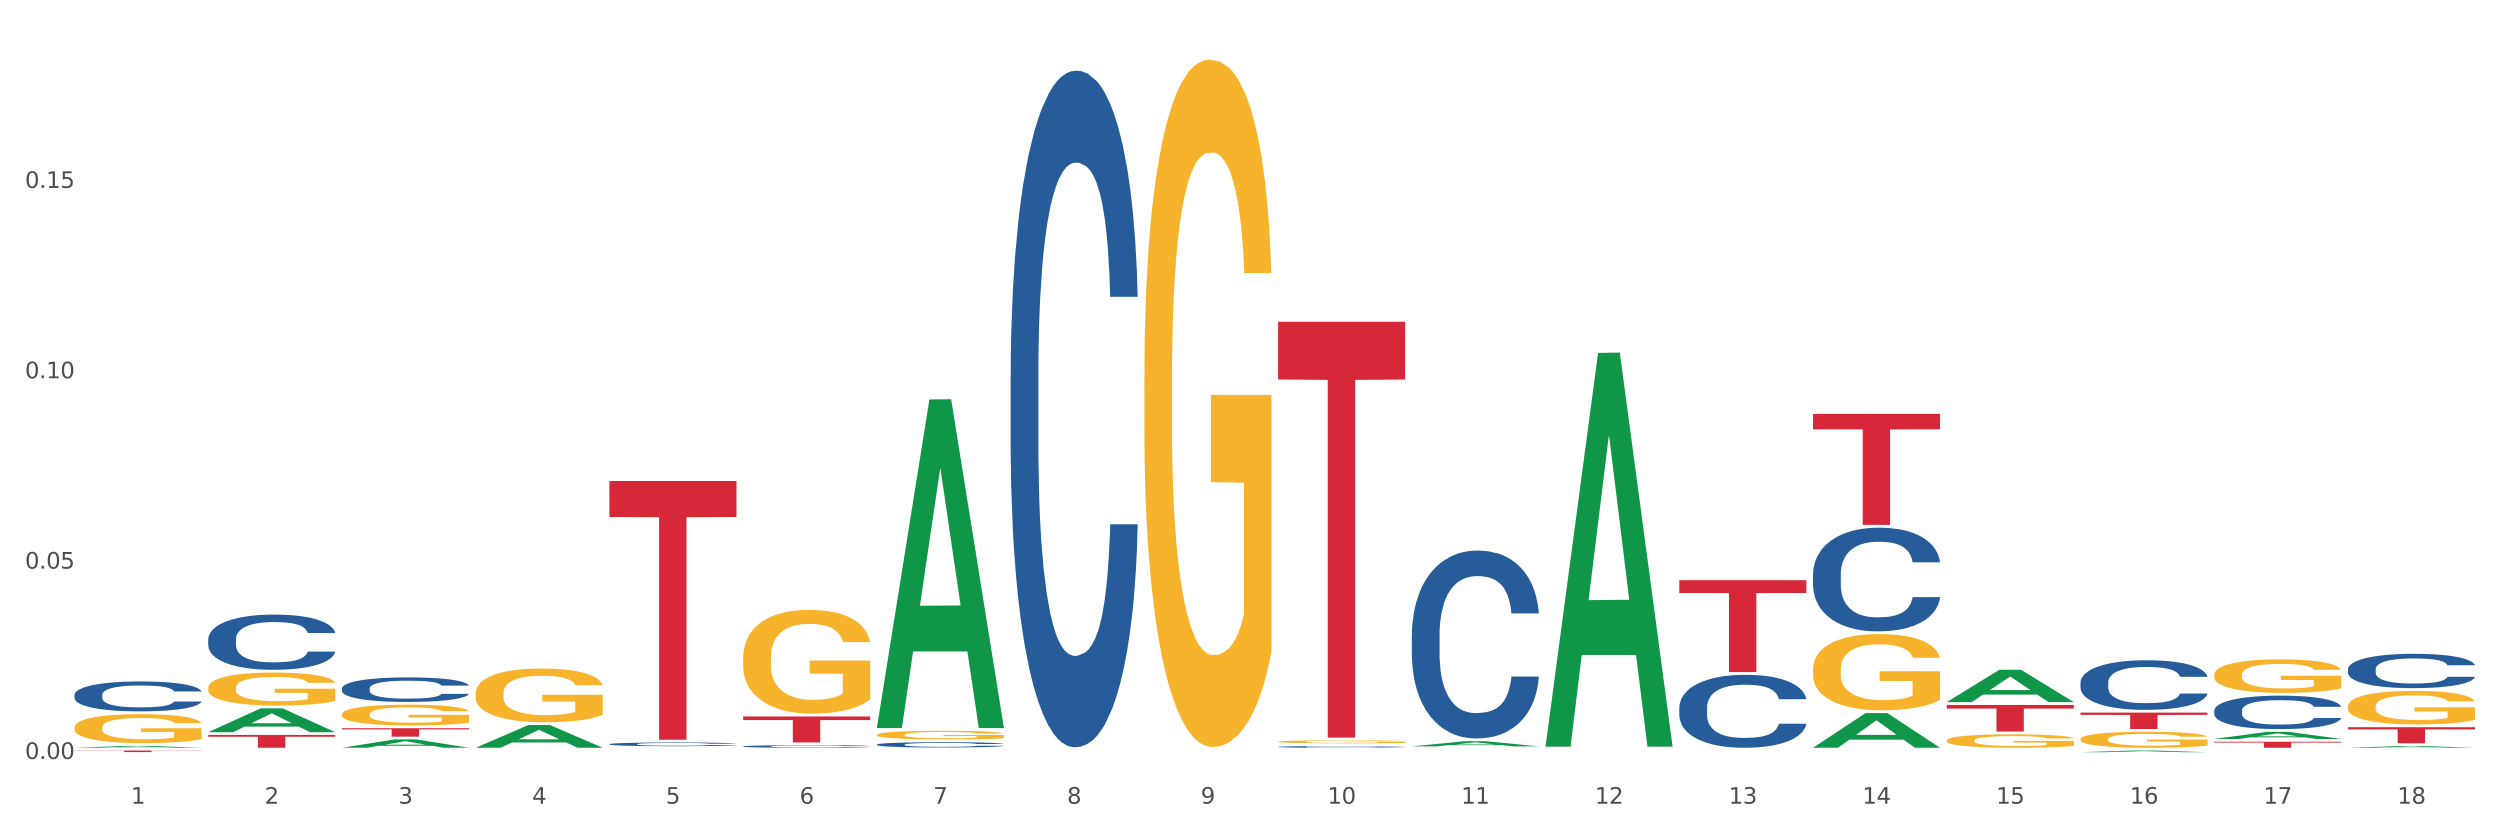 <?xml version="1.0" encoding="utf-8" standalone="no"?>
<!DOCTYPE svg PUBLIC "-//W3C//DTD SVG 1.1//EN"
  "http://www.w3.org/Graphics/SVG/1.1/DTD/svg11.dtd">
<svg xmlns:xlink="http://www.w3.org/1999/xlink" width="1080pt" height="360pt" viewBox="0 0 1080 360" xmlns="http://www.w3.org/2000/svg" version="1.1">
 <rect x="0" y="0" width="1080" height="360" fill="#333333" stroke="none"/>
 <defs>
  <style type="text/css">*{stroke-linejoin: round; stroke-linecap: butt}</style>
 </defs>
 <g id="figure_1">
  <g id="patch_1">
   <path d="M 0 360 
L 1080 360 
L 1080 0 
L 0 0 
z
" style="fill: #ffffff; stroke: #ffffff; stroke-linejoin: miter"/>
  </g>
  <g id="axes_1">
   <g id="matplotlib.axis_1">
    <g id="xtick_1">
     <g id="text_1">
      <!-- 1 -->
      <g style="fill: #4d4d4d" transform="translate(56.563 347.204) scale(0.096 -0.096)">
       <defs>
        <path id="DejaVuSans-31" d="M 794 531 
L 1825 531 
L 1825 4091 
L 703 3866 
L 703 4441 
L 1819 4666 
L 2450 4666 
L 2450 531 
L 3481 531 
L 3481 0 
L 794 0 
L 794 531 
z
" transform="scale(0.016)"/>
       </defs>
       <use xlink:href="#DejaVuSans-31"/>
      </g>
     </g>
    </g>
    <g id="xtick_2">
     <g id="text_2">
      <!-- 2 -->
      <g style="fill: #4d4d4d" transform="translate(114.336 347.204) scale(0.096 -0.096)">
       <defs>
        <path id="DejaVuSans-32" d="M 1228 531 
L 3431 531 
L 3431 0 
L 469 0 
L 469 531 
Q 828 903 1448 1529 
Q 2069 2156 2228 2338 
Q 2531 2678 2651 2914 
Q 2772 3150 2772 3378 
Q 2772 3750 2511 3984 
Q 2250 4219 1831 4219 
Q 1534 4219 1204 4116 
Q 875 4013 500 3803 
L 500 4441 
Q 881 4594 1212 4672 
Q 1544 4750 1819 4750 
Q 2544 4750 2975 4387 
Q 3406 4025 3406 3419 
Q 3406 3131 3298 2873 
Q 3191 2616 2906 2266 
Q 2828 2175 2409 1742 
Q 1991 1309 1228 531 
z
" transform="scale(0.016)"/>
       </defs>
       <use xlink:href="#DejaVuSans-32"/>
      </g>
     </g>
    </g>
    <g id="xtick_3">
     <g id="text_3">
      <!-- 3 -->
      <g style="fill: #4d4d4d" transform="translate(172.109 347.204) scale(0.096 -0.096)">
       <defs>
        <path id="DejaVuSans-33" d="M 2597 2516 
Q 3050 2419 3304 2112 
Q 3559 1806 3559 1356 
Q 3559 666 3084 287 
Q 2609 -91 1734 -91 
Q 1441 -91 1130 -33 
Q 819 25 488 141 
L 488 750 
Q 750 597 1062 519 
Q 1375 441 1716 441 
Q 2309 441 2620 675 
Q 2931 909 2931 1356 
Q 2931 1769 2642 2001 
Q 2353 2234 1838 2234 
L 1294 2234 
L 1294 2753 
L 1863 2753 
Q 2328 2753 2575 2939 
Q 2822 3125 2822 3475 
Q 2822 3834 2567 4026 
Q 2313 4219 1838 4219 
Q 1578 4219 1281 4162 
Q 984 4106 628 3988 
L 628 4550 
Q 988 4650 1302 4700 
Q 1616 4750 1894 4750 
Q 2613 4750 3031 4423 
Q 3450 4097 3450 3541 
Q 3450 3153 3228 2886 
Q 3006 2619 2597 2516 
z
" transform="scale(0.016)"/>
       </defs>
       <use xlink:href="#DejaVuSans-33"/>
      </g>
     </g>
    </g>
    <g id="xtick_4">
     <g id="text_4">
      <!-- 4 -->
      <g style="fill: #4d4d4d" transform="translate(229.882 347.204) scale(0.096 -0.096)">
       <defs>
        <path id="DejaVuSans-34" d="M 2419 4116 
L 825 1625 
L 2419 1625 
L 2419 4116 
z
M 2253 4666 
L 3047 4666 
L 3047 1625 
L 3713 1625 
L 3713 1100 
L 3047 1100 
L 3047 0 
L 2419 0 
L 2419 1100 
L 313 1100 
L 313 1709 
L 2253 4666 
z
" transform="scale(0.016)"/>
       </defs>
       <use xlink:href="#DejaVuSans-34"/>
      </g>
     </g>
    </g>
    <g id="xtick_5">
     <g id="text_5">
      <!-- 5 -->
      <g style="fill: #4d4d4d" transform="translate(287.655 347.204) scale(0.096 -0.096)">
       <defs>
        <path id="DejaVuSans-35" d="M 691 4666 
L 3169 4666 
L 3169 4134 
L 1269 4134 
L 1269 2991 
Q 1406 3038 1543 3061 
Q 1681 3084 1819 3084 
Q 2600 3084 3056 2656 
Q 3513 2228 3513 1497 
Q 3513 744 3044 326 
Q 2575 -91 1722 -91 
Q 1428 -91 1123 -41 
Q 819 9 494 109 
L 494 744 
Q 775 591 1075 516 
Q 1375 441 1709 441 
Q 2250 441 2565 725 
Q 2881 1009 2881 1497 
Q 2881 1984 2565 2268 
Q 2250 2553 1709 2553 
Q 1456 2553 1204 2497 
Q 953 2441 691 2322 
L 691 4666 
z
" transform="scale(0.016)"/>
       </defs>
       <use xlink:href="#DejaVuSans-35"/>
      </g>
     </g>
    </g>
    <g id="xtick_6">
     <g id="text_6">
      <!-- 6 -->
      <g style="fill: #4d4d4d" transform="translate(345.428 347.204) scale(0.096 -0.096)">
       <defs>
        <path id="DejaVuSans-36" d="M 2113 2584 
Q 1688 2584 1439 2293 
Q 1191 2003 1191 1497 
Q 1191 994 1439 701 
Q 1688 409 2113 409 
Q 2538 409 2786 701 
Q 3034 994 3034 1497 
Q 3034 2003 2786 2293 
Q 2538 2584 2113 2584 
z
M 3366 4563 
L 3366 3988 
Q 3128 4100 2886 4159 
Q 2644 4219 2406 4219 
Q 1781 4219 1451 3797 
Q 1122 3375 1075 2522 
Q 1259 2794 1537 2939 
Q 1816 3084 2150 3084 
Q 2853 3084 3261 2657 
Q 3669 2231 3669 1497 
Q 3669 778 3244 343 
Q 2819 -91 2113 -91 
Q 1303 -91 875 529 
Q 447 1150 447 2328 
Q 447 3434 972 4092 
Q 1497 4750 2381 4750 
Q 2619 4750 2861 4703 
Q 3103 4656 3366 4563 
z
" transform="scale(0.016)"/>
       </defs>
       <use xlink:href="#DejaVuSans-36"/>
      </g>
     </g>
    </g>
    <g id="xtick_7">
     <g id="text_7">
      <!-- 7 -->
      <g style="fill: #4d4d4d" transform="translate(403.201 347.204) scale(0.096 -0.096)">
       <defs>
        <path id="DejaVuSans-37" d="M 525 4666 
L 3525 4666 
L 3525 4397 
L 1831 0 
L 1172 0 
L 2766 4134 
L 525 4134 
L 525 4666 
z
" transform="scale(0.016)"/>
       </defs>
       <use xlink:href="#DejaVuSans-37"/>
      </g>
     </g>
    </g>
    <g id="xtick_8">
     <g id="text_8">
      <!-- 8 -->
      <g style="fill: #4d4d4d" transform="translate(460.974 347.204) scale(0.096 -0.096)">
       <defs>
        <path id="DejaVuSans-38" d="M 2034 2216 
Q 1584 2216 1326 1975 
Q 1069 1734 1069 1313 
Q 1069 891 1326 650 
Q 1584 409 2034 409 
Q 2484 409 2743 651 
Q 3003 894 3003 1313 
Q 3003 1734 2745 1975 
Q 2488 2216 2034 2216 
z
M 1403 2484 
Q 997 2584 770 2862 
Q 544 3141 544 3541 
Q 544 4100 942 4425 
Q 1341 4750 2034 4750 
Q 2731 4750 3128 4425 
Q 3525 4100 3525 3541 
Q 3525 3141 3298 2862 
Q 3072 2584 2669 2484 
Q 3125 2378 3379 2068 
Q 3634 1759 3634 1313 
Q 3634 634 3220 271 
Q 2806 -91 2034 -91 
Q 1263 -91 848 271 
Q 434 634 434 1313 
Q 434 1759 690 2068 
Q 947 2378 1403 2484 
z
M 1172 3481 
Q 1172 3119 1398 2916 
Q 1625 2713 2034 2713 
Q 2441 2713 2670 2916 
Q 2900 3119 2900 3481 
Q 2900 3844 2670 4047 
Q 2441 4250 2034 4250 
Q 1625 4250 1398 4047 
Q 1172 3844 1172 3481 
z
" transform="scale(0.016)"/>
       </defs>
       <use xlink:href="#DejaVuSans-38"/>
      </g>
     </g>
    </g>
    <g id="xtick_9">
     <g id="text_9">
      <!-- 9 -->
      <g style="fill: #4d4d4d" transform="translate(518.747 347.204) scale(0.096 -0.096)">
       <defs>
        <path id="DejaVuSans-39" d="M 703 97 
L 703 672 
Q 941 559 1184 500 
Q 1428 441 1663 441 
Q 2288 441 2617 861 
Q 2947 1281 2994 2138 
Q 2813 1869 2534 1725 
Q 2256 1581 1919 1581 
Q 1219 1581 811 2004 
Q 403 2428 403 3163 
Q 403 3881 828 4315 
Q 1253 4750 1959 4750 
Q 2769 4750 3195 4129 
Q 3622 3509 3622 2328 
Q 3622 1225 3098 567 
Q 2575 -91 1691 -91 
Q 1453 -91 1209 -44 
Q 966 3 703 97 
z
M 1959 2075 
Q 2384 2075 2632 2365 
Q 2881 2656 2881 3163 
Q 2881 3666 2632 3958 
Q 2384 4250 1959 4250 
Q 1534 4250 1286 3958 
Q 1038 3666 1038 3163 
Q 1038 2656 1286 2365 
Q 1534 2075 1959 2075 
z
" transform="scale(0.016)"/>
       </defs>
       <use xlink:href="#DejaVuSans-39"/>
      </g>
     </g>
    </g>
    <g id="xtick_10">
     <g id="text_10">
      <!-- 10 -->
      <g style="fill: #4d4d4d" transform="translate(573.466 347.204) scale(0.096 -0.096)">
       <defs>
        <path id="DejaVuSans-30" d="M 2034 4250 
Q 1547 4250 1301 3770 
Q 1056 3291 1056 2328 
Q 1056 1369 1301 889 
Q 1547 409 2034 409 
Q 2525 409 2770 889 
Q 3016 1369 3016 2328 
Q 3016 3291 2770 3770 
Q 2525 4250 2034 4250 
z
M 2034 4750 
Q 2819 4750 3233 4129 
Q 3647 3509 3647 2328 
Q 3647 1150 3233 529 
Q 2819 -91 2034 -91 
Q 1250 -91 836 529 
Q 422 1150 422 2328 
Q 422 3509 836 4129 
Q 1250 4750 2034 4750 
z
" transform="scale(0.016)"/>
       </defs>
       <use xlink:href="#DejaVuSans-31"/>
       <use xlink:href="#DejaVuSans-30" transform="translate(63.623 0)"/>
      </g>
     </g>
    </g>
    <g id="xtick_11">
     <g id="text_11">
      <!-- 11 -->
      <g style="fill: #4d4d4d" transform="translate(631.239 347.204) scale(0.096 -0.096)">
       <use xlink:href="#DejaVuSans-31"/>
       <use xlink:href="#DejaVuSans-31" transform="translate(63.623 0)"/>
      </g>
     </g>
    </g>
    <g id="xtick_12">
     <g id="text_12">
      <!-- 12 -->
      <g style="fill: #4d4d4d" transform="translate(689.012 347.204) scale(0.096 -0.096)">
       <use xlink:href="#DejaVuSans-31"/>
       <use xlink:href="#DejaVuSans-32" transform="translate(63.623 0)"/>
      </g>
     </g>
    </g>
    <g id="xtick_13">
     <g id="text_13">
      <!-- 13 -->
      <g style="fill: #4d4d4d" transform="translate(746.785 347.204) scale(0.096 -0.096)">
       <use xlink:href="#DejaVuSans-31"/>
       <use xlink:href="#DejaVuSans-33" transform="translate(63.623 0)"/>
      </g>
     </g>
    </g>
    <g id="xtick_14">
     <g id="text_14">
      <!-- 14 -->
      <g style="fill: #4d4d4d" transform="translate(804.558 347.204) scale(0.096 -0.096)">
       <use xlink:href="#DejaVuSans-31"/>
       <use xlink:href="#DejaVuSans-34" transform="translate(63.623 0)"/>
      </g>
     </g>
    </g>
    <g id="xtick_15">
     <g id="text_15">
      <!-- 15 -->
      <g style="fill: #4d4d4d" transform="translate(862.331 347.204) scale(0.096 -0.096)">
       <use xlink:href="#DejaVuSans-31"/>
       <use xlink:href="#DejaVuSans-35" transform="translate(63.623 0)"/>
      </g>
     </g>
    </g>
    <g id="xtick_16">
     <g id="text_16">
      <!-- 16 -->
      <g style="fill: #4d4d4d" transform="translate(920.104 347.204) scale(0.096 -0.096)">
       <use xlink:href="#DejaVuSans-31"/>
       <use xlink:href="#DejaVuSans-36" transform="translate(63.623 0)"/>
      </g>
     </g>
    </g>
    <g id="xtick_17">
     <g id="text_17">
      <!-- 17 -->
      <g style="fill: #4d4d4d" transform="translate(977.877 347.204) scale(0.096 -0.096)">
       <use xlink:href="#DejaVuSans-31"/>
       <use xlink:href="#DejaVuSans-37" transform="translate(63.623 0)"/>
      </g>
     </g>
    </g>
    <g id="xtick_18">
     <g id="text_18">
      <!-- 18 -->
      <g style="fill: #4d4d4d" transform="translate(1035.65 347.204) scale(0.096 -0.096)">
       <use xlink:href="#DejaVuSans-31"/>
       <use xlink:href="#DejaVuSans-38" transform="translate(63.623 0)"/>
      </g>
     </g>
    </g>
    <g id="xtick_19"/>
    <g id="xtick_20"/>
    <g id="xtick_21"/>
    <g id="xtick_22"/>
    <g id="xtick_23"/>
    <g id="xtick_24"/>
    <g id="xtick_25"/>
    <g id="xtick_26"/>
    <g id="xtick_27"/>
    <g id="xtick_28"/>
    <g id="xtick_29"/>
    <g id="xtick_30"/>
    <g id="xtick_31"/>
    <g id="xtick_32"/>
    <g id="xtick_33"/>
    <g id="xtick_34"/>
    <g id="xtick_35"/>
   </g>
   <g id="matplotlib.axis_2">
    <g id="ytick_1">
     <g id="text_19">
      <!-- 0.00 -->
      <g style="fill: #4d4d4d" transform="translate(10.8 327.875) scale(0.096 -0.096)">
       <defs>
        <path id="DejaVuSans-2e" d="M 684 794 
L 1344 794 
L 1344 0 
L 684 0 
L 684 794 
z
" transform="scale(0.016)"/>
       </defs>
       <use xlink:href="#DejaVuSans-30"/>
       <use xlink:href="#DejaVuSans-2e" transform="translate(63.623 0)"/>
       <use xlink:href="#DejaVuSans-30" transform="translate(95.41 0)"/>
       <use xlink:href="#DejaVuSans-30" transform="translate(159.033 0)"/>
      </g>
     </g>
    </g>
    <g id="ytick_2">
     <g id="text_20">
      <!-- 0.05 -->
      <g style="fill: #4d4d4d" transform="translate(10.8 245.645) scale(0.096 -0.096)">
       <use xlink:href="#DejaVuSans-30"/>
       <use xlink:href="#DejaVuSans-2e" transform="translate(63.623 0)"/>
       <use xlink:href="#DejaVuSans-30" transform="translate(95.41 0)"/>
       <use xlink:href="#DejaVuSans-35" transform="translate(159.033 0)"/>
      </g>
     </g>
    </g>
    <g id="ytick_3">
     <g id="text_21">
      <!-- 0.10 -->
      <g style="fill: #4d4d4d" transform="translate(10.8 163.415) scale(0.096 -0.096)">
       <use xlink:href="#DejaVuSans-30"/>
       <use xlink:href="#DejaVuSans-2e" transform="translate(63.623 0)"/>
       <use xlink:href="#DejaVuSans-31" transform="translate(95.41 0)"/>
       <use xlink:href="#DejaVuSans-30" transform="translate(159.033 0)"/>
      </g>
     </g>
    </g>
    <g id="ytick_4">
     <g id="text_22">
      <!-- 0.15 -->
      <g style="fill: #4d4d4d" transform="translate(10.8 81.184) scale(0.096 -0.096)">
       <use xlink:href="#DejaVuSans-30"/>
       <use xlink:href="#DejaVuSans-2e" transform="translate(63.623 0)"/>
       <use xlink:href="#DejaVuSans-31" transform="translate(95.41 0)"/>
       <use xlink:href="#DejaVuSans-35" transform="translate(159.033 0)"/>
      </g>
     </g>
    </g>
    <g id="ytick_5"/>
    <g id="ytick_6"/>
    <g id="ytick_7"/>
    <g id="ytick_8"/>
   </g>
   <g id="PolyCollection_1">
    <path d="M 32.175 323.032 
L 32.232 323.032 
L 54.864 322.212 
L 64.257 322.211 
L 87.059 323.034 
L 76.196 323.034 
L 71.273 322.842 
L 47.905 322.842 
L 47.735 322.845 
L 42.982 323.034 
L 32.175 323.034 
L 32.175 323.032 
L 50.847 322.728 
L 68.331 322.727 
L 59.674 322.387 
L 59.561 322.385 
L 59.447 322.387 
L 50.79 322.727 
L 50.847 322.728 
L 32.175 323.032 
z
" clip-path="url(#pc651707dd8)" style="fill: #109648"/>
    <path d="M 956.543 319.231 
L 956.599 319.228 
L 979.232 316.159 
L 988.625 316.156 
L 1011.427 319.236 
L 1000.563 319.236 
L 995.641 318.519 
L 972.272 318.519 
L 972.103 318.531 
L 967.35 319.236 
L 956.543 319.236 
L 956.543 319.231 
L 975.215 318.091 
L 992.698 318.088 
L 984.041 316.813 
L 983.928 316.807 
L 983.815 316.816 
L 975.158 318.088 
L 975.215 318.091 
L 956.543 319.231 
z
" clip-path="url(#pc651707dd8)" style="fill: #109648"/>
    <path d="M 1014.316 323.033 
L 1014.372 323.032 
L 1037.005 322.272 
L 1046.398 322.271 
L 1069.2 323.034 
L 1058.336 323.034 
L 1053.414 322.856 
L 1030.045 322.856 
L 1029.876 322.859 
L 1025.123 323.034 
L 1014.316 323.034 
L 1014.316 323.033 
L 1032.988 322.75 
L 1050.471 322.749 
L 1041.814 322.433 
L 1041.701 322.432 
L 1041.588 322.434 
L 1032.931 322.749 
L 1032.988 322.75 
L 1014.316 323.033 
z
" clip-path="url(#pc651707dd8)" style="fill: #109648"/>
    <path d="M 147.721 314.586 
L 202.605 314.586 
L 202.605 315.093 
L 181.016 315.096 
L 181.016 318.236 
L 169.18 318.236 
L 169.18 315.096 
L 147.721 315.093 
L 147.721 314.589 
L 147.721 314.586 
z
" clip-path="url(#pc651707dd8)" style="fill: #d62839"/>
    <path d="M 552.132 138.98 
L 607.016 138.98 
L 607.016 163.947 
L 585.427 164.116 
L 585.427 318.64 
L 573.591 318.64 
L 573.591 164.116 
L 552.132 163.947 
L 552.132 139.149 
L 552.132 138.98 
z
" clip-path="url(#pc651707dd8)" style="fill: #d62839"/>
    <path d="M 321.04 309.5 
L 375.924 309.5 
L 375.924 311.061 
L 354.335 311.071 
L 354.335 320.732 
L 342.499 320.732 
L 342.499 311.071 
L 321.04 311.061 
L 321.04 309.51 
L 321.04 309.5 
z
" clip-path="url(#pc651707dd8)" style="fill: #d62839"/>
    <path d="M 263.267 207.803 
L 318.151 207.803 
L 318.151 223.333 
L 296.562 223.438 
L 296.562 319.556 
L 284.726 319.556 
L 284.726 223.438 
L 263.267 223.333 
L 263.267 207.908 
L 263.267 207.803 
z
" clip-path="url(#pc651707dd8)" style="fill: #d62839"/>
    <path d="M 840.997 304.519 
L 895.881 304.519 
L 895.881 306.118 
L 874.291 306.129 
L 874.291 316.027 
L 862.456 316.027 
L 862.456 306.129 
L 840.997 306.118 
L 840.997 304.53 
L 840.997 304.519 
z
" clip-path="url(#pc651707dd8)" style="fill: #d62839"/>
    <path d="M 89.948 317.493 
L 144.832 317.493 
L 144.832 318.263 
L 123.243 318.268 
L 123.243 323.034 
L 111.407 323.034 
L 111.407 318.268 
L 89.948 318.263 
L 89.948 317.498 
L 89.948 317.493 
z
" clip-path="url(#pc651707dd8)" style="fill: #d62839"/>
    <path d="M 32.175 324.228 
L 87.059 324.228 
L 87.059 324.32 
L 65.47 324.321 
L 65.47 324.894 
L 53.635 324.894 
L 53.635 324.321 
L 32.175 324.32 
L 32.175 324.228 
L 32.175 324.228 
z
" clip-path="url(#pc651707dd8)" style="fill: #d62839"/>
    <path d="M 783.224 178.794 
L 838.108 178.794 
L 838.108 185.459 
L 816.519 185.504 
L 816.519 226.756 
L 804.683 226.756 
L 804.683 185.504 
L 783.224 185.459 
L 783.224 178.839 
L 783.224 178.794 
z
" clip-path="url(#pc651707dd8)" style="fill: #d62839"/>
    <path d="M 898.77 307.851 
L 953.654 307.851 
L 953.654 308.833 
L 932.064 308.84 
L 932.064 314.922 
L 920.229 314.922 
L 920.229 308.84 
L 898.77 308.833 
L 898.77 307.857 
L 898.77 307.851 
z
" clip-path="url(#pc651707dd8)" style="fill: #d62839"/>
    <path d="M 725.451 250.651 
L 780.335 250.651 
L 780.335 256.165 
L 758.746 256.202 
L 758.746 290.326 
L 746.91 290.326 
L 746.91 256.202 
L 725.451 256.165 
L 725.451 250.688 
L 725.451 250.651 
z
" clip-path="url(#pc651707dd8)" style="fill: #d62839"/>
    <path d="M 1014.316 305.167 
L 1014.38 305.154 
L 1014.38 304.677 
L 1014.51 304.267 
L 1015.158 303.274 
L 1016.13 302.453 
L 1016.843 302.016 
L 1017.556 301.659 
L 1018.398 301.302 
L 1019.435 300.931 
L 1021.314 300.388 
L 1022.48 300.11 
L 1023.906 299.819 
L 1026.498 299.395 
L 1028.377 299.157 
L 1030.321 298.958 
L 1033.496 298.72 
L 1035.57 298.614 
L 1037.773 298.535 
L 1040.429 298.482 
L 1042.438 298.469 
L 1046.845 298.508 
L 1050.603 298.627 
L 1052.417 298.72 
L 1054.75 298.879 
L 1055.981 298.985 
L 1057.99 299.197 
L 1060.063 299.475 
L 1061.489 299.713 
L 1063.627 300.163 
L 1065.247 300.613 
L 1066.738 301.169 
L 1067.515 301.553 
L 1068.098 301.91 
L 1068.617 302.321 
L 1069.135 302.97 
L 1057.471 302.97 
L 1057.018 302.506 
L 1056.305 302.069 
L 1055.268 301.646 
L 1054.361 301.381 
L 1052.806 301.05 
L 1051.38 300.838 
L 1049.89 300.679 
L 1048.076 300.547 
L 1046.65 300.481 
L 1044.641 300.428 
L 1040.689 300.441 
L 1038.032 300.547 
L 1036.218 300.679 
L 1035.051 300.798 
L 1034.014 300.931 
L 1032.848 301.116 
L 1031.487 301.394 
L 1030.515 301.646 
L 1029.543 301.963 
L 1028.766 302.281 
L 1028.053 302.652 
L 1027.47 303.049 
L 1027.016 303.459 
L 1026.627 303.962 
L 1026.303 304.796 
L 1026.303 306.61 
L 1026.433 307.02 
L 1026.757 307.563 
L 1027.146 307.974 
L 1027.794 308.463 
L 1028.377 308.794 
L 1029.479 309.271 
L 1030.71 309.668 
L 1031.682 309.92 
L 1032.654 310.131 
L 1034.338 310.423 
L 1036.218 310.661 
L 1037.838 310.807 
L 1040.041 310.939 
L 1041.531 310.992 
L 1042.827 311.018 
L 1046.002 311.018 
L 1048.27 310.979 
L 1050.797 310.886 
L 1052.741 310.767 
L 1054.361 310.621 
L 1056.176 310.383 
L 1057.342 310.158 
L 1057.342 307.391 
L 1043.086 307.378 
L 1043.086 305.538 
L 1069.2 305.538 
L 1069.2 310.939 
L 1068.098 311.217 
L 1066.867 311.468 
L 1065.571 311.694 
L 1063.627 311.972 
L 1061.295 312.236 
L 1059.221 312.422 
L 1057.018 312.58 
L 1054.426 312.726 
L 1051.056 312.858 
L 1048.983 312.911 
L 1046.391 312.951 
L 1043.345 312.964 
L 1040.689 312.938 
L 1038.097 312.872 
L 1035.375 312.753 
L 1032.718 312.58 
L 1030.71 312.408 
L 1028.701 312.197 
L 1026.563 311.919 
L 1024.878 311.654 
L 1023.582 311.416 
L 1022.156 311.111 
L 1020.601 310.714 
L 1019.435 310.356 
L 1018.398 309.986 
L 1017.296 309.509 
L 1016.519 309.099 
L 1015.741 308.583 
L 1015.288 308.199 
L 1014.769 307.603 
L 1014.38 306.769 
L 1014.316 305.167 
z
" clip-path="url(#pc651707dd8)" style="fill: #f7b32b"/>
    <path d="M 956.543 291.545 
L 956.607 291.532 
L 956.607 291.056 
L 956.737 290.647 
L 957.385 289.655 
L 958.357 288.836 
L 959.07 288.4 
L 959.783 288.043 
L 960.625 287.686 
L 961.662 287.316 
L 963.541 286.775 
L 964.707 286.497 
L 966.133 286.206 
L 968.725 285.783 
L 970.604 285.546 
L 972.548 285.347 
L 975.723 285.109 
L 977.797 285.004 
L 980 284.924 
L 982.656 284.872 
L 984.665 284.858 
L 989.072 284.898 
L 992.83 285.017 
L 994.644 285.109 
L 996.977 285.268 
L 998.208 285.374 
L 1000.217 285.585 
L 1002.29 285.863 
L 1003.716 286.101 
L 1005.854 286.55 
L 1007.474 286.999 
L 1008.965 287.554 
L 1009.742 287.937 
L 1010.325 288.294 
L 1010.844 288.704 
L 1011.362 289.351 
L 999.698 289.351 
L 999.245 288.889 
L 998.532 288.453 
L 997.495 288.03 
L 996.588 287.766 
L 995.033 287.435 
L 993.607 287.224 
L 992.117 287.065 
L 990.303 286.933 
L 988.877 286.867 
L 986.868 286.814 
L 982.916 286.827 
L 980.259 286.933 
L 978.445 287.065 
L 977.278 287.184 
L 976.241 287.316 
L 975.075 287.501 
L 973.714 287.779 
L 972.742 288.03 
L 971.77 288.347 
L 970.993 288.664 
L 970.28 289.034 
L 969.697 289.431 
L 969.243 289.84 
L 968.854 290.343 
L 968.53 291.175 
L 968.53 292.986 
L 968.66 293.395 
L 968.984 293.937 
L 969.373 294.347 
L 970.021 294.836 
L 970.604 295.166 
L 971.706 295.642 
L 972.937 296.038 
L 973.909 296.289 
L 974.881 296.501 
L 976.565 296.791 
L 978.445 297.029 
L 980.065 297.175 
L 982.268 297.307 
L 983.758 297.36 
L 985.054 297.386 
L 988.229 297.386 
L 990.497 297.346 
L 993.024 297.254 
L 994.968 297.135 
L 996.588 296.99 
L 998.403 296.752 
L 999.569 296.527 
L 999.569 293.765 
L 985.313 293.752 
L 985.313 291.915 
L 1011.427 291.915 
L 1011.427 297.307 
L 1010.325 297.584 
L 1009.094 297.835 
L 1007.798 298.06 
L 1005.854 298.338 
L 1003.522 298.602 
L 1001.448 298.787 
L 999.245 298.945 
L 996.653 299.091 
L 993.283 299.223 
L 991.21 299.276 
L 988.618 299.315 
L 985.572 299.329 
L 982.916 299.302 
L 980.324 299.236 
L 977.602 299.117 
L 974.945 298.945 
L 972.937 298.774 
L 970.928 298.562 
L 968.79 298.285 
L 967.105 298.02 
L 965.809 297.783 
L 964.383 297.479 
L 962.828 297.082 
L 961.662 296.725 
L 960.625 296.355 
L 959.523 295.88 
L 958.746 295.47 
L 957.968 294.955 
L 957.515 294.571 
L 956.996 293.977 
L 956.607 293.144 
L 956.543 291.545 
z
" clip-path="url(#pc651707dd8)" style="fill: #f7b32b"/>
    <path d="M 898.77 319.313 
L 898.835 319.306 
L 898.835 319.079 
L 898.964 318.883 
L 899.612 318.409 
L 900.584 318.017 
L 901.297 317.809 
L 902.01 317.638 
L 902.852 317.468 
L 903.889 317.291 
L 905.768 317.032 
L 906.934 316.899 
L 908.36 316.76 
L 910.952 316.558 
L 912.831 316.444 
L 914.775 316.35 
L 917.95 316.236 
L 920.024 316.185 
L 922.227 316.147 
L 924.884 316.122 
L 926.892 316.116 
L 931.299 316.135 
L 935.057 316.192 
L 936.871 316.236 
L 939.204 316.312 
L 940.435 316.362 
L 942.444 316.463 
L 944.517 316.596 
L 945.943 316.71 
L 948.081 316.924 
L 949.701 317.139 
L 951.192 317.405 
L 951.969 317.588 
L 952.552 317.758 
L 953.071 317.954 
L 953.589 318.264 
L 941.926 318.264 
L 941.472 318.043 
L 940.759 317.834 
L 939.722 317.632 
L 938.815 317.506 
L 937.26 317.348 
L 935.834 317.247 
L 934.344 317.171 
L 932.53 317.108 
L 931.104 317.076 
L 929.095 317.051 
L 925.143 317.057 
L 922.486 317.108 
L 920.672 317.171 
L 919.505 317.228 
L 918.468 317.291 
L 917.302 317.379 
L 915.941 317.512 
L 914.969 317.632 
L 913.997 317.784 
L 913.22 317.935 
L 912.507 318.112 
L 911.924 318.302 
L 911.47 318.498 
L 911.081 318.738 
L 910.757 319.136 
L 910.757 320.001 
L 910.887 320.197 
L 911.211 320.456 
L 911.6 320.652 
L 912.248 320.886 
L 912.831 321.044 
L 913.933 321.271 
L 915.164 321.461 
L 916.136 321.581 
L 917.108 321.682 
L 918.792 321.821 
L 920.672 321.935 
L 922.292 322.004 
L 924.495 322.067 
L 925.985 322.093 
L 927.281 322.105 
L 930.456 322.105 
L 932.724 322.086 
L 935.251 322.042 
L 937.195 321.985 
L 938.815 321.916 
L 940.63 321.802 
L 941.796 321.695 
L 941.796 320.374 
L 927.54 320.368 
L 927.54 319.49 
L 953.654 319.49 
L 953.654 322.067 
L 952.552 322.2 
L 951.321 322.32 
L 950.025 322.427 
L 948.081 322.56 
L 945.749 322.686 
L 943.675 322.775 
L 941.472 322.851 
L 938.88 322.92 
L 935.51 322.983 
L 933.437 323.009 
L 930.845 323.028 
L 927.799 323.034 
L 925.143 323.021 
L 922.551 322.99 
L 919.829 322.933 
L 917.172 322.851 
L 915.164 322.769 
L 913.155 322.668 
L 911.017 322.535 
L 909.332 322.408 
L 908.036 322.295 
L 906.61 322.149 
L 905.055 321.96 
L 903.889 321.789 
L 902.852 321.612 
L 901.75 321.385 
L 900.973 321.189 
L 900.195 320.943 
L 899.742 320.759 
L 899.223 320.475 
L 898.835 320.077 
L 898.77 319.313 
z
" clip-path="url(#pc651707dd8)" style="fill: #f7b32b"/>
    <path d="M 552.132 320.424 
L 552.197 320.422 
L 552.197 320.381 
L 552.326 320.344 
L 552.974 320.257 
L 553.946 320.185 
L 554.659 320.146 
L 555.372 320.115 
L 556.214 320.083 
L 557.251 320.051 
L 559.13 320.003 
L 560.296 319.978 
L 561.722 319.953 
L 564.314 319.915 
L 566.193 319.894 
L 568.137 319.877 
L 571.312 319.856 
L 573.386 319.846 
L 575.589 319.839 
L 578.246 319.835 
L 580.254 319.834 
L 584.661 319.837 
L 588.419 319.848 
L 590.233 319.856 
L 592.566 319.87 
L 593.797 319.879 
L 595.806 319.898 
L 597.88 319.922 
L 599.305 319.943 
L 601.443 319.983 
L 603.063 320.023 
L 604.554 320.071 
L 605.331 320.105 
L 605.915 320.137 
L 606.433 320.173 
L 606.951 320.23 
L 595.288 320.23 
L 594.834 320.189 
L 594.121 320.151 
L 593.084 320.113 
L 592.177 320.09 
L 590.622 320.061 
L 589.197 320.042 
L 587.706 320.028 
L 585.892 320.017 
L 584.466 320.011 
L 582.458 320.006 
L 578.505 320.007 
L 575.848 320.017 
L 574.034 320.028 
L 572.867 320.039 
L 571.831 320.051 
L 570.664 320.067 
L 569.303 320.091 
L 568.331 320.113 
L 567.359 320.141 
L 566.582 320.169 
L 565.869 320.202 
L 565.286 320.237 
L 564.832 320.273 
L 564.444 320.318 
L 564.12 320.391 
L 564.12 320.551 
L 564.249 320.587 
L 564.573 320.635 
L 564.962 320.671 
L 565.61 320.714 
L 566.193 320.743 
L 567.295 320.785 
L 568.526 320.82 
L 569.498 320.842 
L 570.47 320.861 
L 572.155 320.887 
L 574.034 320.908 
L 575.654 320.92 
L 577.857 320.932 
L 579.347 320.937 
L 580.643 320.939 
L 583.818 320.939 
L 586.086 320.936 
L 588.613 320.927 
L 590.557 320.917 
L 592.177 320.904 
L 593.992 320.883 
L 595.158 320.863 
L 595.158 320.62 
L 580.902 320.618 
L 580.902 320.456 
L 607.016 320.456 
L 607.016 320.932 
L 605.915 320.957 
L 604.683 320.979 
L 603.387 320.999 
L 601.443 321.023 
L 599.111 321.046 
L 597.037 321.063 
L 594.834 321.077 
L 592.242 321.09 
L 588.873 321.101 
L 586.799 321.106 
L 584.207 321.109 
L 581.162 321.111 
L 578.505 321.108 
L 575.913 321.102 
L 573.191 321.092 
L 570.535 321.077 
L 568.526 321.062 
L 566.517 321.043 
L 564.379 321.018 
L 562.694 320.995 
L 561.398 320.974 
L 559.972 320.947 
L 558.417 320.912 
L 557.251 320.881 
L 556.214 320.848 
L 555.113 320.806 
L 554.335 320.77 
L 553.557 320.725 
L 553.104 320.691 
L 552.585 320.638 
L 552.197 320.565 
L 552.132 320.424 
z
" clip-path="url(#pc651707dd8)" style="fill: #f7b32b"/>
    <path d="M 783.224 289.147 
L 783.289 289.117 
L 783.289 288.035 
L 783.418 287.103 
L 784.066 284.849 
L 785.038 282.985 
L 785.751 281.993 
L 786.464 281.181 
L 787.306 280.37 
L 788.343 279.528 
L 790.222 278.295 
L 791.388 277.664 
L 792.814 277.003 
L 795.406 276.041 
L 797.285 275.5 
L 799.229 275.049 
L 802.404 274.508 
L 804.478 274.267 
L 806.681 274.087 
L 809.338 273.967 
L 811.346 273.937 
L 815.753 274.027 
L 819.511 274.297 
L 821.325 274.508 
L 823.658 274.868 
L 824.889 275.109 
L 826.898 275.59 
L 828.971 276.221 
L 830.397 276.762 
L 832.535 277.784 
L 834.155 278.806 
L 835.646 280.069 
L 836.423 280.941 
L 837.007 281.752 
L 837.525 282.684 
L 838.043 284.157 
L 826.38 284.157 
L 825.926 283.105 
L 825.213 282.113 
L 824.176 281.151 
L 823.269 280.55 
L 821.714 279.798 
L 820.288 279.317 
L 818.798 278.957 
L 816.984 278.656 
L 815.558 278.506 
L 813.549 278.386 
L 809.597 278.416 
L 806.94 278.656 
L 805.126 278.957 
L 803.959 279.227 
L 802.922 279.528 
L 801.756 279.949 
L 800.395 280.58 
L 799.423 281.151 
L 798.451 281.873 
L 797.674 282.594 
L 796.961 283.436 
L 796.378 284.338 
L 795.924 285.269 
L 795.535 286.412 
L 795.211 288.306 
L 795.211 292.424 
L 795.341 293.356 
L 795.665 294.588 
L 796.054 295.52 
L 796.702 296.632 
L 797.285 297.384 
L 798.387 298.466 
L 799.618 299.368 
L 800.59 299.939 
L 801.562 300.42 
L 803.246 301.081 
L 805.126 301.623 
L 806.746 301.953 
L 808.949 302.254 
L 810.439 302.374 
L 811.735 302.434 
L 814.91 302.434 
L 817.178 302.344 
L 819.705 302.134 
L 821.649 301.863 
L 823.269 301.532 
L 825.084 300.991 
L 826.25 300.48 
L 826.25 294.198 
L 811.994 294.167 
L 811.994 289.989 
L 838.108 289.989 
L 838.108 302.254 
L 837.007 302.885 
L 835.775 303.456 
L 834.479 303.967 
L 832.535 304.599 
L 830.203 305.2 
L 828.129 305.621 
L 825.926 305.981 
L 823.334 306.312 
L 819.964 306.613 
L 817.891 306.733 
L 815.299 306.823 
L 812.253 306.853 
L 809.597 306.793 
L 807.005 306.643 
L 804.283 306.372 
L 801.627 305.981 
L 799.618 305.591 
L 797.609 305.11 
L 795.471 304.478 
L 793.786 303.877 
L 792.49 303.336 
L 791.064 302.645 
L 789.509 301.743 
L 788.343 300.931 
L 787.306 300.089 
L 786.204 299.007 
L 785.427 298.075 
L 784.649 296.903 
L 784.196 296.031 
L 783.677 294.679 
L 783.289 292.785 
L 783.224 289.147 
z
" clip-path="url(#pc651707dd8)" style="fill: #f7b32b"/>
    <path d="M 840.997 319.907 
L 841.062 319.902 
L 841.062 319.711 
L 841.191 319.546 
L 841.839 319.148 
L 842.811 318.819 
L 843.524 318.644 
L 844.237 318.501 
L 845.079 318.357 
L 846.116 318.209 
L 847.995 317.991 
L 849.161 317.879 
L 850.587 317.763 
L 853.179 317.593 
L 855.058 317.497 
L 857.002 317.418 
L 860.177 317.322 
L 862.251 317.28 
L 864.454 317.248 
L 867.111 317.227 
L 869.119 317.221 
L 873.526 317.237 
L 877.284 317.285 
L 879.098 317.322 
L 881.431 317.386 
L 882.662 317.428 
L 884.671 317.513 
L 886.744 317.625 
L 888.17 317.72 
L 890.308 317.901 
L 891.928 318.081 
L 893.419 318.304 
L 894.196 318.458 
L 894.779 318.601 
L 895.298 318.766 
L 895.816 319.026 
L 884.153 319.026 
L 883.699 318.84 
L 882.986 318.665 
L 881.949 318.495 
L 881.042 318.389 
L 879.487 318.256 
L 878.061 318.171 
L 876.571 318.108 
L 874.757 318.055 
L 873.331 318.028 
L 871.322 318.007 
L 867.37 318.012 
L 864.713 318.055 
L 862.899 318.108 
L 861.732 318.156 
L 860.695 318.209 
L 859.529 318.283 
L 858.168 318.394 
L 857.196 318.495 
L 856.224 318.623 
L 855.447 318.75 
L 854.734 318.899 
L 854.151 319.058 
L 853.697 319.223 
L 853.308 319.424 
L 852.984 319.759 
L 852.984 320.486 
L 853.114 320.65 
L 853.438 320.868 
L 853.827 321.033 
L 854.475 321.229 
L 855.058 321.362 
L 856.16 321.553 
L 857.391 321.712 
L 858.363 321.813 
L 859.335 321.898 
L 861.019 322.015 
L 862.899 322.11 
L 864.519 322.169 
L 866.722 322.222 
L 868.212 322.243 
L 869.508 322.254 
L 872.683 322.254 
L 874.951 322.238 
L 877.478 322.201 
L 879.422 322.153 
L 881.042 322.094 
L 882.857 321.999 
L 884.023 321.909 
L 884.023 320.799 
L 869.767 320.794 
L 869.767 320.056 
L 895.881 320.056 
L 895.881 322.222 
L 894.779 322.333 
L 893.548 322.434 
L 892.252 322.524 
L 890.308 322.636 
L 887.976 322.742 
L 885.902 322.816 
L 883.699 322.88 
L 881.107 322.938 
L 877.737 322.991 
L 875.664 323.013 
L 873.072 323.029 
L 870.026 323.034 
L 867.37 323.023 
L 864.778 322.997 
L 862.056 322.949 
L 859.4 322.88 
L 857.391 322.811 
L 855.382 322.726 
L 853.244 322.615 
L 851.559 322.508 
L 850.263 322.413 
L 848.837 322.291 
L 847.282 322.132 
L 846.116 321.988 
L 845.079 321.84 
L 843.977 321.648 
L 843.2 321.484 
L 842.422 321.277 
L 841.969 321.123 
L 841.45 320.884 
L 841.062 320.55 
L 840.997 319.907 
z
" clip-path="url(#pc651707dd8)" style="fill: #f7b32b"/>
    <path d="M 32.175 300.196 
L 32.24 300.184 
L 32.24 299.854 
L 32.434 299.405 
L 33.148 298.579 
L 34.056 297.954 
L 35.613 297.222 
L 36.457 296.915 
L 37.56 296.573 
L 39.83 296.018 
L 42.425 295.546 
L 44.242 295.286 
L 45.604 295.121 
L 48.653 294.826 
L 50.405 294.696 
L 52.221 294.59 
L 53.778 294.519 
L 56.373 294.436 
L 58.449 294.401 
L 60.85 294.389 
L 62.861 294.401 
L 65.521 294.448 
L 69.413 294.59 
L 70.905 294.672 
L 72.917 294.814 
L 74.993 295.003 
L 76.679 295.192 
L 78.626 295.463 
L 80.637 295.817 
L 82.583 296.266 
L 83.945 296.679 
L 85.048 297.116 
L 86.021 297.647 
L 86.735 298.225 
L 87.059 298.709 
L 75.187 298.709 
L 74.863 298.272 
L 74.214 297.8 
L 73.565 297.481 
L 72.852 297.222 
L 71.749 296.927 
L 70.776 296.738 
L 69.154 296.514 
L 67.662 296.372 
L 66.429 296.289 
L 64.937 296.219 
L 61.758 296.148 
L 59.487 296.148 
L 58.06 296.171 
L 56.309 296.23 
L 54.816 296.313 
L 53.065 296.455 
L 51.702 296.608 
L 50.34 296.809 
L 49.562 296.95 
L 48.394 297.21 
L 47.615 297.422 
L 46.577 297.788 
L 45.993 298.048 
L 44.955 298.721 
L 44.501 299.216 
L 44.307 299.559 
L 44.177 299.936 
L 44.177 301.778 
L 44.566 302.604 
L 44.891 302.958 
L 45.41 303.359 
L 46.383 303.879 
L 47.81 304.386 
L 49.302 304.752 
L 50.535 304.976 
L 51.702 305.141 
L 52.87 305.271 
L 54.297 305.389 
L 55.465 305.46 
L 57.217 305.531 
L 59.293 305.566 
L 60.915 305.566 
L 64.223 305.507 
L 65.715 305.448 
L 67.143 305.366 
L 68.7 305.236 
L 69.932 305.094 
L 70.646 304.988 
L 71.814 304.764 
L 72.722 304.528 
L 73.5 304.256 
L 74.019 304.02 
L 74.603 303.666 
L 75.057 303.265 
L 75.187 303.052 
L 87.059 303.052 
L 86.8 303.477 
L 86.346 303.89 
L 85.437 304.445 
L 84.724 304.764 
L 83.621 305.153 
L 82.453 305.484 
L 80.831 305.85 
L 79.339 306.121 
L 77.782 306.357 
L 76.095 306.57 
L 73.046 306.865 
L 71.943 306.947 
L 69.608 307.089 
L 67.791 307.172 
L 65.132 307.254 
L 62.407 307.301 
L 59.552 307.313 
L 57.022 307.29 
L 54.233 307.219 
L 52.481 307.148 
L 50.535 307.042 
L 48.264 306.876 
L 46.123 306.676 
L 44.112 306.44 
L 42.231 306.168 
L 40.479 305.861 
L 38.208 305.354 
L 36.522 304.858 
L 35.289 304.398 
L 34.446 304.008 
L 33.602 303.513 
L 33.148 303.17 
L 32.434 302.344 
L 32.175 301.577 
L 32.175 300.196 
z
" clip-path="url(#pc651707dd8)" style="fill: #255c99"/>
    <path d="M 147.721 297.395 
L 147.786 297.386 
L 147.786 297.115 
L 147.98 296.747 
L 148.694 296.069 
L 149.602 295.556 
L 151.159 294.956 
L 152.003 294.705 
L 153.106 294.424 
L 155.376 293.969 
L 157.971 293.582 
L 159.788 293.369 
L 161.15 293.233 
L 164.199 292.992 
L 165.951 292.885 
L 167.767 292.798 
L 169.324 292.74 
L 171.919 292.672 
L 173.995 292.643 
L 176.396 292.633 
L 178.407 292.643 
L 181.067 292.682 
L 184.959 292.798 
L 186.451 292.866 
L 188.463 292.982 
L 190.539 293.137 
L 192.225 293.292 
L 194.172 293.514 
L 196.183 293.805 
L 198.129 294.172 
L 199.491 294.511 
L 200.594 294.869 
L 201.567 295.305 
L 202.281 295.779 
L 202.605 296.176 
L 190.733 296.176 
L 190.409 295.818 
L 189.76 295.431 
L 189.111 295.169 
L 188.398 294.956 
L 187.295 294.714 
L 186.322 294.559 
L 184.7 294.376 
L 183.208 294.259 
L 181.975 294.192 
L 180.483 294.134 
L 177.304 294.076 
L 175.033 294.076 
L 173.606 294.095 
L 171.854 294.143 
L 170.362 294.211 
L 168.611 294.327 
L 167.248 294.453 
L 165.886 294.618 
L 165.107 294.734 
L 163.94 294.947 
L 163.161 295.121 
L 162.123 295.421 
L 161.539 295.634 
L 160.501 296.185 
L 160.047 296.592 
L 159.853 296.873 
L 159.723 297.182 
L 159.723 298.692 
L 160.112 299.37 
L 160.436 299.66 
L 160.955 299.989 
L 161.929 300.415 
L 163.356 300.831 
L 164.848 301.131 
L 166.081 301.315 
L 167.248 301.451 
L 168.416 301.557 
L 169.843 301.654 
L 171.011 301.712 
L 172.763 301.77 
L 174.839 301.799 
L 176.461 301.799 
L 179.769 301.751 
L 181.261 301.702 
L 182.689 301.635 
L 184.246 301.528 
L 185.478 301.412 
L 186.192 301.325 
L 187.36 301.141 
L 188.268 300.947 
L 189.046 300.725 
L 189.565 300.531 
L 190.149 300.241 
L 190.603 299.912 
L 190.733 299.738 
L 202.605 299.738 
L 202.346 300.086 
L 201.892 300.425 
L 200.983 300.88 
L 200.27 301.141 
L 199.167 301.46 
L 197.999 301.731 
L 196.377 302.031 
L 194.885 302.254 
L 193.328 302.448 
L 191.641 302.622 
L 188.592 302.864 
L 187.489 302.932 
L 185.154 303.048 
L 183.337 303.115 
L 180.678 303.183 
L 177.953 303.222 
L 175.098 303.232 
L 172.568 303.212 
L 169.778 303.154 
L 168.027 303.096 
L 166.081 303.009 
L 163.81 302.873 
L 161.669 302.709 
L 159.658 302.515 
L 157.777 302.293 
L 156.025 302.041 
L 153.754 301.625 
L 152.068 301.218 
L 150.835 300.841 
L 149.992 300.522 
L 149.148 300.115 
L 148.694 299.834 
L 147.98 299.157 
L 147.721 298.528 
L 147.721 297.395 
z
" clip-path="url(#pc651707dd8)" style="fill: #255c99"/>
    <path d="M 89.948 276.215 
L 90.013 276.193 
L 90.013 275.583 
L 90.207 274.756 
L 90.921 273.231 
L 91.829 272.076 
L 93.386 270.726 
L 94.23 270.159 
L 95.333 269.528 
L 97.603 268.504 
L 100.198 267.633 
L 102.015 267.153 
L 103.377 266.848 
L 106.426 266.304 
L 108.178 266.064 
L 109.994 265.868 
L 111.551 265.737 
L 114.146 265.585 
L 116.222 265.52 
L 118.623 265.498 
L 120.634 265.52 
L 123.294 265.607 
L 127.186 265.868 
L 128.678 266.021 
L 130.69 266.282 
L 132.766 266.631 
L 134.452 266.979 
L 136.399 267.48 
L 138.41 268.134 
L 140.356 268.961 
L 141.718 269.724 
L 142.821 270.53 
L 143.794 271.51 
L 144.508 272.577 
L 144.832 273.47 
L 132.96 273.47 
L 132.636 272.664 
L 131.987 271.793 
L 131.338 271.205 
L 130.625 270.726 
L 129.522 270.181 
L 128.549 269.833 
L 126.927 269.419 
L 125.435 269.157 
L 124.202 269.005 
L 122.71 268.874 
L 119.531 268.744 
L 117.26 268.744 
L 115.833 268.787 
L 114.082 268.896 
L 112.589 269.048 
L 110.838 269.31 
L 109.475 269.593 
L 108.113 269.963 
L 107.335 270.225 
L 106.167 270.704 
L 105.388 271.096 
L 104.35 271.771 
L 103.766 272.251 
L 102.728 273.492 
L 102.274 274.407 
L 102.08 275.039 
L 101.95 275.736 
L 101.95 279.134 
L 102.339 280.659 
L 102.663 281.312 
L 103.183 282.053 
L 104.156 283.011 
L 105.583 283.948 
L 107.075 284.623 
L 108.308 285.037 
L 109.475 285.342 
L 110.643 285.582 
L 112.07 285.8 
L 113.238 285.93 
L 114.99 286.061 
L 117.066 286.126 
L 118.688 286.126 
L 121.996 286.017 
L 123.488 285.908 
L 124.916 285.756 
L 126.473 285.516 
L 127.705 285.255 
L 128.419 285.059 
L 129.587 284.645 
L 130.495 284.209 
L 131.273 283.708 
L 131.792 283.273 
L 132.376 282.619 
L 132.83 281.879 
L 132.96 281.487 
L 144.832 281.487 
L 144.573 282.271 
L 144.119 283.033 
L 143.21 284.057 
L 142.497 284.645 
L 141.394 285.364 
L 140.226 285.974 
L 138.604 286.649 
L 137.112 287.15 
L 135.555 287.586 
L 133.868 287.978 
L 130.819 288.522 
L 129.716 288.675 
L 127.381 288.936 
L 125.564 289.089 
L 122.905 289.241 
L 120.18 289.328 
L 117.325 289.35 
L 114.795 289.307 
L 112.006 289.176 
L 110.254 289.045 
L 108.308 288.849 
L 106.037 288.544 
L 103.896 288.174 
L 101.885 287.738 
L 100.004 287.237 
L 98.252 286.671 
L 95.981 285.734 
L 94.295 284.819 
L 93.062 283.97 
L 92.219 283.251 
L 91.375 282.336 
L 90.921 281.704 
L 90.207 280.18 
L 89.948 278.764 
L 89.948 276.215 
z
" clip-path="url(#pc651707dd8)" style="fill: #255c99"/>
    <path d="M 321.04 322.424 
L 321.105 322.423 
L 321.105 322.394 
L 321.299 322.356 
L 322.013 322.285 
L 322.921 322.231 
L 324.478 322.169 
L 325.322 322.142 
L 326.425 322.113 
L 328.695 322.065 
L 331.29 322.025 
L 333.107 322.003 
L 334.469 321.988 
L 337.518 321.963 
L 339.27 321.952 
L 341.086 321.943 
L 342.643 321.937 
L 345.238 321.93 
L 347.314 321.927 
L 349.715 321.926 
L 351.726 321.927 
L 354.386 321.931 
L 358.278 321.943 
L 359.77 321.95 
L 361.781 321.962 
L 363.857 321.978 
L 365.544 321.994 
L 367.49 322.018 
L 369.502 322.048 
L 371.448 322.087 
L 372.81 322.122 
L 373.913 322.159 
L 374.886 322.205 
L 375.6 322.255 
L 375.924 322.296 
L 364.052 322.296 
L 363.728 322.259 
L 363.079 322.218 
L 362.43 322.191 
L 361.717 322.169 
L 360.614 322.143 
L 359.641 322.127 
L 358.019 322.108 
L 356.527 322.096 
L 355.294 322.089 
L 353.802 322.083 
L 350.623 322.076 
L 348.352 322.076 
L 346.925 322.078 
L 345.173 322.084 
L 343.681 322.091 
L 341.93 322.103 
L 340.567 322.116 
L 339.205 322.133 
L 338.426 322.145 
L 337.259 322.168 
L 336.48 322.186 
L 335.442 322.217 
L 334.858 322.239 
L 333.82 322.297 
L 333.366 322.34 
L 333.172 322.369 
L 333.042 322.401 
L 333.042 322.559 
L 333.431 322.63 
L 333.755 322.66 
L 334.274 322.695 
L 335.248 322.739 
L 336.675 322.783 
L 338.167 322.814 
L 339.4 322.834 
L 340.567 322.848 
L 341.735 322.859 
L 343.162 322.869 
L 344.33 322.875 
L 346.082 322.881 
L 348.158 322.884 
L 349.78 322.884 
L 353.088 322.879 
L 354.58 322.874 
L 356.008 322.867 
L 357.565 322.856 
L 358.797 322.844 
L 359.511 322.835 
L 360.679 322.815 
L 361.587 322.795 
L 362.365 322.772 
L 362.884 322.752 
L 363.468 322.721 
L 363.922 322.687 
L 364.052 322.669 
L 375.924 322.669 
L 375.665 322.705 
L 375.211 322.74 
L 374.302 322.788 
L 373.589 322.815 
L 372.486 322.849 
L 371.318 322.877 
L 369.696 322.908 
L 368.204 322.932 
L 366.647 322.952 
L 364.96 322.97 
L 361.911 322.995 
L 360.808 323.003 
L 358.473 323.015 
L 356.656 323.022 
L 353.996 323.029 
L 351.272 323.033 
L 348.417 323.034 
L 345.887 323.032 
L 343.097 323.026 
L 341.346 323.02 
L 339.4 323.011 
L 337.129 322.997 
L 334.988 322.979 
L 332.977 322.959 
L 331.096 322.936 
L 329.344 322.909 
L 327.073 322.866 
L 325.387 322.823 
L 324.154 322.784 
L 323.311 322.751 
L 322.467 322.708 
L 322.013 322.679 
L 321.299 322.608 
L 321.04 322.542 
L 321.04 322.424 
z
" clip-path="url(#pc651707dd8)" style="fill: #255c99"/>
    <path d="M 263.267 321.472 
L 263.332 321.47 
L 263.332 321.429 
L 263.526 321.374 
L 264.24 321.271 
L 265.148 321.193 
L 266.705 321.102 
L 267.549 321.064 
L 268.652 321.022 
L 270.922 320.953 
L 273.517 320.894 
L 275.334 320.862 
L 276.696 320.841 
L 279.745 320.804 
L 281.497 320.788 
L 283.313 320.775 
L 284.87 320.766 
L 287.465 320.756 
L 289.541 320.752 
L 291.942 320.75 
L 293.953 320.752 
L 296.613 320.757 
L 300.505 320.775 
L 301.997 320.785 
L 304.008 320.803 
L 306.084 320.826 
L 307.771 320.85 
L 309.717 320.884 
L 311.729 320.928 
L 313.675 320.983 
L 315.037 321.035 
L 316.14 321.089 
L 317.113 321.155 
L 317.827 321.227 
L 318.151 321.287 
L 306.279 321.287 
L 305.955 321.233 
L 305.306 321.174 
L 304.657 321.134 
L 303.944 321.102 
L 302.841 321.066 
L 301.868 321.042 
L 300.246 321.014 
L 298.754 320.997 
L 297.521 320.986 
L 296.029 320.978 
L 292.85 320.969 
L 290.579 320.969 
L 289.152 320.972 
L 287.4 320.979 
L 285.908 320.989 
L 284.157 321.007 
L 282.794 321.026 
L 281.432 321.051 
L 280.653 321.068 
L 279.486 321.101 
L 278.707 321.127 
L 277.669 321.173 
L 277.085 321.205 
L 276.047 321.288 
L 275.593 321.35 
L 275.399 321.393 
L 275.269 321.44 
L 275.269 321.668 
L 275.658 321.771 
L 275.982 321.815 
L 276.501 321.865 
L 277.475 321.929 
L 278.902 321.993 
L 280.394 322.038 
L 281.627 322.066 
L 282.794 322.086 
L 283.962 322.103 
L 285.389 322.117 
L 286.557 322.126 
L 288.309 322.135 
L 290.385 322.139 
L 292.007 322.139 
L 295.315 322.132 
L 296.807 322.125 
L 298.235 322.114 
L 299.792 322.098 
L 301.024 322.081 
L 301.738 322.067 
L 302.906 322.04 
L 303.814 322.01 
L 304.592 321.976 
L 305.111 321.947 
L 305.695 321.903 
L 306.149 321.853 
L 306.279 321.827 
L 318.151 321.827 
L 317.892 321.88 
L 317.438 321.931 
L 316.529 322 
L 315.816 322.04 
L 314.713 322.088 
L 313.545 322.129 
L 311.923 322.174 
L 310.431 322.208 
L 308.874 322.238 
L 307.187 322.264 
L 304.138 322.301 
L 303.035 322.311 
L 300.7 322.328 
L 298.883 322.339 
L 296.223 322.349 
L 293.499 322.355 
L 290.644 322.356 
L 288.114 322.353 
L 285.324 322.345 
L 283.573 322.336 
L 281.627 322.323 
L 279.356 322.302 
L 277.215 322.277 
L 275.204 322.248 
L 273.323 322.214 
L 271.571 322.176 
L 269.3 322.113 
L 267.614 322.051 
L 266.381 321.994 
L 265.538 321.946 
L 264.694 321.884 
L 264.24 321.841 
L 263.526 321.739 
L 263.267 321.643 
L 263.267 321.472 
z
" clip-path="url(#pc651707dd8)" style="fill: #255c99"/>
    <path d="M 552.132 322.632 
L 552.197 322.632 
L 552.197 322.613 
L 552.391 322.588 
L 553.105 322.541 
L 554.013 322.506 
L 555.57 322.464 
L 556.414 322.447 
L 557.516 322.428 
L 559.787 322.396 
L 562.382 322.37 
L 564.199 322.355 
L 565.561 322.346 
L 568.61 322.329 
L 570.362 322.322 
L 572.178 322.316 
L 573.735 322.312 
L 576.33 322.307 
L 578.406 322.305 
L 580.807 322.304 
L 582.818 322.305 
L 585.478 322.308 
L 589.37 322.316 
L 590.862 322.32 
L 592.873 322.328 
L 594.949 322.339 
L 596.636 322.35 
L 598.582 322.365 
L 600.594 322.385 
L 602.54 322.41 
L 603.902 322.434 
L 605.005 322.458 
L 605.978 322.488 
L 606.692 322.521 
L 607.016 322.548 
L 595.144 322.548 
L 594.82 322.524 
L 594.171 322.497 
L 593.522 322.479 
L 592.809 322.464 
L 591.706 322.448 
L 590.733 322.437 
L 589.111 322.424 
L 587.619 322.416 
L 586.386 322.412 
L 584.894 322.408 
L 581.715 322.404 
L 579.444 322.404 
L 578.017 322.405 
L 576.265 322.408 
L 574.773 322.413 
L 573.022 322.421 
L 571.659 322.43 
L 570.297 322.441 
L 569.518 322.449 
L 568.351 322.464 
L 567.572 322.476 
L 566.534 322.496 
L 565.95 322.511 
L 564.912 322.549 
L 564.458 322.577 
L 564.263 322.596 
L 564.134 322.618 
L 564.134 322.721 
L 564.523 322.768 
L 564.847 322.788 
L 565.366 322.811 
L 566.339 322.84 
L 567.767 322.869 
L 569.259 322.889 
L 570.491 322.902 
L 571.659 322.911 
L 572.827 322.919 
L 574.254 322.925 
L 575.422 322.929 
L 577.174 322.933 
L 579.25 322.935 
L 580.871 322.935 
L 584.18 322.932 
L 585.672 322.929 
L 587.1 322.924 
L 588.657 322.917 
L 589.889 322.909 
L 590.603 322.903 
L 591.771 322.89 
L 592.679 322.877 
L 593.457 322.861 
L 593.976 322.848 
L 594.56 322.828 
L 595.014 322.805 
L 595.144 322.793 
L 607.016 322.793 
L 606.757 322.817 
L 606.303 322.841 
L 605.394 322.872 
L 604.681 322.89 
L 603.578 322.912 
L 602.41 322.931 
L 600.788 322.951 
L 599.296 322.967 
L 597.739 322.98 
L 596.052 322.992 
L 593.003 323.009 
L 591.9 323.013 
L 589.565 323.021 
L 587.748 323.026 
L 585.088 323.031 
L 582.364 323.033 
L 579.509 323.034 
L 576.979 323.033 
L 574.189 323.029 
L 572.438 323.025 
L 570.491 323.019 
L 568.221 323.009 
L 566.08 322.998 
L 564.069 322.985 
L 562.187 322.969 
L 560.436 322.952 
L 558.165 322.923 
L 556.478 322.895 
L 555.246 322.869 
L 554.402 322.847 
L 553.559 322.819 
L 553.105 322.8 
L 552.391 322.753 
L 552.132 322.71 
L 552.132 322.632 
z
" clip-path="url(#pc651707dd8)" style="fill: #255c99"/>
    <path d="M 32.175 314.288 
L 32.24 314.277 
L 32.24 313.865 
L 32.369 313.511 
L 33.017 312.654 
L 33.989 311.946 
L 34.702 311.569 
L 35.415 311.26 
L 36.257 310.952 
L 37.294 310.632 
L 39.173 310.164 
L 40.34 309.924 
L 41.765 309.672 
L 44.357 309.307 
L 46.236 309.101 
L 48.18 308.93 
L 51.355 308.724 
L 53.429 308.633 
L 55.632 308.564 
L 58.289 308.518 
L 60.298 308.507 
L 64.704 308.541 
L 68.462 308.644 
L 70.277 308.724 
L 72.609 308.861 
L 73.84 308.953 
L 75.849 309.135 
L 77.923 309.375 
L 79.348 309.581 
L 81.487 309.969 
L 83.107 310.358 
L 84.597 310.838 
L 85.375 311.169 
L 85.958 311.478 
L 86.476 311.832 
L 86.995 312.392 
L 75.331 312.392 
L 74.877 311.992 
L 74.164 311.615 
L 73.128 311.249 
L 72.22 311.021 
L 70.665 310.735 
L 69.24 310.552 
L 67.749 310.415 
L 65.935 310.301 
L 64.509 310.244 
L 62.501 310.198 
L 58.548 310.209 
L 55.891 310.301 
L 54.077 310.415 
L 52.911 310.518 
L 51.874 310.632 
L 50.707 310.792 
L 49.347 311.032 
L 48.375 311.249 
L 47.403 311.523 
L 46.625 311.797 
L 45.912 312.117 
L 45.329 312.46 
L 44.876 312.814 
L 44.487 313.248 
L 44.163 313.968 
L 44.163 315.533 
L 44.292 315.888 
L 44.616 316.356 
L 45.005 316.71 
L 45.653 317.133 
L 46.236 317.419 
L 47.338 317.83 
L 48.569 318.173 
L 49.541 318.39 
L 50.513 318.573 
L 52.198 318.824 
L 54.077 319.03 
L 55.697 319.155 
L 57.9 319.269 
L 59.39 319.315 
L 60.686 319.338 
L 63.861 319.338 
L 66.129 319.304 
L 68.657 319.224 
L 70.601 319.121 
L 72.22 318.995 
L 74.035 318.79 
L 75.201 318.595 
L 75.201 316.208 
L 60.946 316.196 
L 60.946 314.608 
L 87.059 314.608 
L 87.059 319.269 
L 85.958 319.509 
L 84.727 319.726 
L 83.431 319.921 
L 81.487 320.161 
L 79.154 320.389 
L 77.08 320.549 
L 74.877 320.686 
L 72.285 320.812 
L 68.916 320.926 
L 66.842 320.972 
L 64.25 321.006 
L 61.205 321.017 
L 58.548 320.995 
L 55.956 320.938 
L 53.235 320.835 
L 50.578 320.686 
L 48.569 320.538 
L 46.56 320.355 
L 44.422 320.115 
L 42.737 319.886 
L 41.441 319.681 
L 40.016 319.418 
L 38.46 319.075 
L 37.294 318.767 
L 36.257 318.447 
L 35.156 318.036 
L 34.378 317.681 
L 33.601 317.236 
L 33.147 316.904 
L 32.629 316.39 
L 32.24 315.671 
L 32.175 314.288 
z
" clip-path="url(#pc651707dd8)" style="fill: #f7b32b"/>
    <path d="M 147.721 308.569 
L 147.786 308.561 
L 147.786 308.266 
L 147.915 308.012 
L 148.563 307.398 
L 149.535 306.89 
L 150.248 306.62 
L 150.961 306.399 
L 151.803 306.178 
L 152.84 305.949 
L 154.719 305.613 
L 155.886 305.441 
L 157.311 305.261 
L 159.903 304.999 
L 161.782 304.851 
L 163.726 304.728 
L 166.901 304.581 
L 168.975 304.516 
L 171.178 304.466 
L 173.835 304.434 
L 175.844 304.425 
L 180.25 304.45 
L 184.008 304.524 
L 185.822 304.581 
L 188.155 304.679 
L 189.386 304.745 
L 191.395 304.876 
L 193.469 305.048 
L 194.894 305.195 
L 197.033 305.474 
L 198.653 305.752 
L 200.143 306.096 
L 200.921 306.333 
L 201.504 306.554 
L 202.022 306.808 
L 202.54 307.21 
L 190.877 307.21 
L 190.423 306.923 
L 189.71 306.653 
L 188.674 306.391 
L 187.766 306.227 
L 186.211 306.022 
L 184.786 305.891 
L 183.295 305.793 
L 181.481 305.711 
L 180.055 305.67 
L 178.047 305.637 
L 174.094 305.646 
L 171.437 305.711 
L 169.623 305.793 
L 168.456 305.867 
L 167.42 305.949 
L 166.253 306.063 
L 164.893 306.235 
L 163.921 306.391 
L 162.949 306.587 
L 162.171 306.784 
L 161.458 307.013 
L 160.875 307.259 
L 160.421 307.513 
L 160.033 307.824 
L 159.709 308.34 
L 159.709 309.461 
L 159.838 309.715 
L 160.162 310.051 
L 160.551 310.305 
L 161.199 310.608 
L 161.782 310.812 
L 162.884 311.107 
L 164.115 311.353 
L 165.087 311.509 
L 166.059 311.64 
L 167.744 311.82 
L 169.623 311.967 
L 171.243 312.057 
L 173.446 312.139 
L 174.936 312.172 
L 176.232 312.188 
L 179.407 312.188 
L 181.675 312.164 
L 184.203 312.106 
L 186.146 312.033 
L 187.766 311.942 
L 189.581 311.795 
L 190.747 311.656 
L 190.747 309.945 
L 176.491 309.936 
L 176.491 308.798 
L 202.605 308.798 
L 202.605 312.139 
L 201.504 312.311 
L 200.273 312.467 
L 198.977 312.606 
L 197.033 312.778 
L 194.7 312.941 
L 192.626 313.056 
L 190.423 313.154 
L 187.831 313.244 
L 184.462 313.326 
L 182.388 313.359 
L 179.796 313.384 
L 176.751 313.392 
L 174.094 313.375 
L 171.502 313.335 
L 168.78 313.261 
L 166.124 313.154 
L 164.115 313.048 
L 162.106 312.917 
L 159.968 312.745 
L 158.283 312.581 
L 156.987 312.434 
L 155.562 312.245 
L 154.006 312 
L 152.84 311.779 
L 151.803 311.549 
L 150.702 311.255 
L 149.924 311.001 
L 149.147 310.681 
L 148.693 310.444 
L 148.175 310.076 
L 147.786 309.56 
L 147.721 308.569 
z
" clip-path="url(#pc651707dd8)" style="fill: #f7b32b"/>
    <path d="M 89.948 297.129 
L 90.013 297.116 
L 90.013 296.648 
L 90.142 296.244 
L 90.79 295.268 
L 91.762 294.461 
L 92.475 294.032 
L 93.188 293.681 
L 94.03 293.329 
L 95.067 292.965 
L 96.946 292.431 
L 98.113 292.158 
L 99.538 291.872 
L 102.13 291.455 
L 104.009 291.221 
L 105.953 291.026 
L 109.128 290.791 
L 111.202 290.687 
L 113.405 290.609 
L 116.062 290.557 
L 118.071 290.544 
L 122.477 290.583 
L 126.235 290.7 
L 128.049 290.791 
L 130.382 290.948 
L 131.613 291.052 
L 133.622 291.26 
L 135.696 291.533 
L 137.121 291.767 
L 139.26 292.21 
L 140.88 292.652 
L 142.37 293.199 
L 143.148 293.576 
L 143.731 293.928 
L 144.249 294.331 
L 144.768 294.969 
L 133.104 294.969 
L 132.65 294.514 
L 131.937 294.084 
L 130.901 293.668 
L 129.993 293.407 
L 128.438 293.082 
L 127.013 292.874 
L 125.522 292.718 
L 123.708 292.587 
L 122.282 292.522 
L 120.274 292.47 
L 116.321 292.483 
L 113.664 292.587 
L 111.85 292.718 
L 110.684 292.835 
L 109.647 292.965 
L 108.48 293.147 
L 107.12 293.42 
L 106.148 293.668 
L 105.176 293.98 
L 104.398 294.292 
L 103.685 294.657 
L 103.102 295.047 
L 102.648 295.451 
L 102.26 295.945 
L 101.936 296.765 
L 101.936 298.548 
L 102.065 298.952 
L 102.389 299.485 
L 102.778 299.889 
L 103.426 300.37 
L 104.009 300.696 
L 105.111 301.164 
L 106.342 301.554 
L 107.314 301.802 
L 108.286 302.01 
L 109.971 302.296 
L 111.85 302.531 
L 113.47 302.674 
L 115.673 302.804 
L 117.163 302.856 
L 118.459 302.882 
L 121.634 302.882 
L 123.902 302.843 
L 126.43 302.752 
L 128.373 302.635 
L 129.993 302.492 
L 131.808 302.257 
L 132.974 302.036 
L 132.974 299.316 
L 118.719 299.303 
L 118.719 297.494 
L 144.832 297.494 
L 144.832 302.804 
L 143.731 303.077 
L 142.5 303.324 
L 141.204 303.546 
L 139.26 303.819 
L 136.927 304.079 
L 134.853 304.262 
L 132.65 304.418 
L 130.058 304.561 
L 126.689 304.691 
L 124.615 304.743 
L 122.023 304.782 
L 118.978 304.795 
L 116.321 304.769 
L 113.729 304.704 
L 111.007 304.587 
L 108.351 304.418 
L 106.342 304.249 
L 104.333 304.04 
L 102.195 303.767 
L 100.51 303.507 
L 99.214 303.272 
L 97.789 302.973 
L 96.233 302.583 
L 95.067 302.231 
L 94.03 301.867 
L 92.929 301.398 
L 92.151 300.995 
L 91.374 300.487 
L 90.92 300.11 
L 90.402 299.524 
L 90.013 298.704 
L 89.948 297.129 
z
" clip-path="url(#pc651707dd8)" style="fill: #f7b32b"/>
    <path d="M 378.813 317.432 
L 378.878 317.429 
L 378.878 317.306 
L 379.007 317.2 
L 379.655 316.945 
L 380.627 316.733 
L 381.34 316.621 
L 382.053 316.529 
L 382.895 316.437 
L 383.932 316.341 
L 385.811 316.201 
L 386.977 316.13 
L 388.403 316.055 
L 390.995 315.946 
L 392.874 315.884 
L 394.818 315.833 
L 397.993 315.772 
L 400.067 315.745 
L 402.27 315.724 
L 404.927 315.71 
L 406.935 315.707 
L 411.342 315.717 
L 415.1 315.748 
L 416.914 315.772 
L 419.247 315.813 
L 420.478 315.84 
L 422.487 315.895 
L 424.561 315.966 
L 425.986 316.028 
L 428.125 316.143 
L 429.745 316.259 
L 431.235 316.403 
L 432.012 316.501 
L 432.596 316.593 
L 433.114 316.699 
L 433.632 316.866 
L 421.969 316.866 
L 421.515 316.747 
L 420.802 316.634 
L 419.766 316.525 
L 418.858 316.457 
L 417.303 316.372 
L 415.878 316.317 
L 414.387 316.276 
L 412.573 316.242 
L 411.147 316.225 
L 409.139 316.212 
L 405.186 316.215 
L 402.529 316.242 
L 400.715 316.276 
L 399.548 316.307 
L 398.512 316.341 
L 397.345 316.389 
L 395.984 316.461 
L 395.013 316.525 
L 394.041 316.607 
L 393.263 316.689 
L 392.55 316.784 
L 391.967 316.887 
L 391.513 316.992 
L 391.125 317.122 
L 390.801 317.337 
L 390.801 317.804 
L 390.93 317.91 
L 391.254 318.049 
L 391.643 318.155 
L 392.291 318.281 
L 392.874 318.366 
L 393.976 318.489 
L 395.207 318.591 
L 396.179 318.656 
L 397.151 318.711 
L 398.836 318.786 
L 400.715 318.847 
L 402.335 318.885 
L 404.538 318.919 
L 406.028 318.932 
L 407.324 318.939 
L 410.499 318.939 
L 412.767 318.929 
L 415.294 318.905 
L 417.238 318.874 
L 418.858 318.837 
L 420.673 318.776 
L 421.839 318.718 
L 421.839 318.005 
L 407.583 318.002 
L 407.583 317.528 
L 433.697 317.528 
L 433.697 318.919 
L 432.596 318.99 
L 431.364 319.055 
L 430.068 319.113 
L 428.125 319.185 
L 425.792 319.253 
L 423.718 319.301 
L 421.515 319.342 
L 418.923 319.379 
L 415.554 319.413 
L 413.48 319.427 
L 410.888 319.437 
L 407.843 319.44 
L 405.186 319.434 
L 402.594 319.417 
L 399.872 319.386 
L 397.216 319.342 
L 395.207 319.297 
L 393.198 319.243 
L 391.06 319.171 
L 389.375 319.103 
L 388.079 319.041 
L 386.654 318.963 
L 385.098 318.861 
L 383.932 318.769 
L 382.895 318.673 
L 381.794 318.551 
L 381.016 318.445 
L 380.238 318.312 
L 379.785 318.213 
L 379.266 318.06 
L 378.878 317.845 
L 378.813 317.432 
z
" clip-path="url(#pc651707dd8)" style="fill: #f7b32b"/>
    <path d="M 783.224 323.006 
L 783.28 322.992 
L 805.913 308.061 
L 815.306 308.047 
L 838.108 323.034 
L 827.244 323.034 
L 822.322 319.544 
L 798.953 319.544 
L 798.784 319.6 
L 794.031 323.034 
L 783.224 323.034 
L 783.224 323.006 
L 801.896 317.461 
L 819.38 317.447 
L 810.722 311.241 
L 810.609 311.213 
L 810.496 311.255 
L 801.839 317.447 
L 801.896 317.461 
L 783.224 323.006 
z
" clip-path="url(#pc651707dd8)" style="fill: #109648"/>
    <path d="M 609.905 322.438 
L 609.961 322.435 
L 632.594 320.214 
L 641.987 320.212 
L 664.789 322.442 
L 653.925 322.442 
L 649.003 321.922 
L 625.635 321.922 
L 625.465 321.931 
L 620.712 322.442 
L 609.905 322.442 
L 609.905 322.438 
L 628.577 321.613 
L 646.061 321.61 
L 637.404 320.687 
L 637.29 320.683 
L 637.177 320.689 
L 628.52 321.61 
L 628.577 321.613 
L 609.905 322.438 
z
" clip-path="url(#pc651707dd8)" style="fill: #109648"/>
    <path d="M 378.813 314.246 
L 378.869 314.113 
L 401.502 172.578 
L 410.895 172.445 
L 433.697 314.513 
L 422.834 314.513 
L 417.911 281.431 
L 394.543 281.431 
L 394.373 281.964 
L 389.62 314.513 
L 378.813 314.513 
L 378.813 314.246 
L 397.485 261.688 
L 414.969 261.554 
L 406.312 202.726 
L 406.198 202.459 
L 406.085 202.86 
L 397.428 261.554 
L 397.485 261.688 
L 378.813 314.246 
z
" clip-path="url(#pc651707dd8)" style="fill: #109648"/>
    <path d="M 1014.316 314.158 
L 1069.2 314.158 
L 1069.2 315.12 
L 1047.61 315.126 
L 1047.61 321.077 
L 1035.775 321.077 
L 1035.775 315.126 
L 1014.316 315.12 
L 1014.316 314.165 
L 1014.316 314.158 
z
" clip-path="url(#pc651707dd8)" style="fill: #d62839"/>
    <path d="M 956.543 320.43 
L 1011.427 320.43 
L 1011.427 320.792 
L 989.837 320.795 
L 989.837 323.034 
L 978.002 323.034 
L 978.002 320.795 
L 956.543 320.792 
L 956.543 320.433 
L 956.543 320.43 
z
" clip-path="url(#pc651707dd8)" style="fill: #d62839"/>
    <path d="M 147.721 323.027 
L 147.778 323.024 
L 170.41 319.433 
L 179.803 319.43 
L 202.605 323.034 
L 191.742 323.034 
L 186.819 322.195 
L 163.451 322.195 
L 163.281 322.208 
L 158.528 323.034 
L 147.721 323.034 
L 147.721 323.027 
L 166.393 321.694 
L 183.877 321.691 
L 175.22 320.198 
L 175.107 320.191 
L 174.993 320.202 
L 166.336 321.691 
L 166.393 321.694 
L 147.721 323.027 
z
" clip-path="url(#pc651707dd8)" style="fill: #109648"/>
    <path d="M 89.948 316.28 
L 90.005 316.27 
L 112.637 305.999 
L 122.03 305.989 
L 144.832 316.299 
L 133.969 316.299 
L 129.046 313.898 
L 105.678 313.898 
L 105.508 313.937 
L 100.755 316.299 
L 89.948 316.299 
L 89.948 316.28 
L 108.62 312.466 
L 126.104 312.456 
L 117.447 308.187 
L 117.334 308.167 
L 117.22 308.196 
L 108.563 312.456 
L 108.62 312.466 
L 89.948 316.28 
z
" clip-path="url(#pc651707dd8)" style="fill: #109648"/>
    <path d="M 205.494 323.016 
L 205.551 323.006 
L 228.183 313.235 
L 237.576 313.226 
L 260.378 323.034 
L 249.515 323.034 
L 244.592 320.75 
L 221.224 320.75 
L 221.054 320.787 
L 216.301 323.034 
L 205.494 323.034 
L 205.494 323.016 
L 224.166 319.387 
L 241.65 319.378 
L 232.993 315.317 
L 232.88 315.298 
L 232.766 315.326 
L 224.109 319.378 
L 224.166 319.387 
L 205.494 323.016 
z
" clip-path="url(#pc651707dd8)" style="fill: #109648"/>
    <path d="M 667.678 322.244 
L 667.734 322.084 
L 690.367 152.468 
L 699.76 152.308 
L 722.562 322.564 
L 711.698 322.564 
L 706.776 282.917 
L 683.408 282.917 
L 683.238 283.557 
L 678.485 322.564 
L 667.678 322.564 
L 667.678 322.244 
L 686.35 259.257 
L 703.834 259.098 
L 695.177 188.597 
L 695.063 188.278 
L 694.95 188.757 
L 686.293 259.098 
L 686.35 259.257 
L 667.678 322.244 
z
" clip-path="url(#pc651707dd8)" style="fill: #109648"/>
    <path d="M 898.77 324.948 
L 898.826 324.947 
L 921.459 324.229 
L 930.852 324.228 
L 953.654 324.95 
L 942.79 324.95 
L 937.868 324.781 
L 914.499 324.781 
L 914.33 324.784 
L 909.577 324.95 
L 898.77 324.95 
L 898.77 324.948 
L 917.442 324.681 
L 934.925 324.68 
L 926.268 324.382 
L 926.155 324.38 
L 926.042 324.382 
L 917.385 324.68 
L 917.442 324.681 
L 898.77 324.948 
z
" clip-path="url(#pc651707dd8)" style="fill: #109648"/>
    <path d="M 840.997 303.299 
L 841.053 303.285 
L 863.686 289.344 
L 873.079 289.331 
L 895.881 303.325 
L 885.017 303.325 
L 880.095 300.066 
L 856.726 300.066 
L 856.557 300.119 
L 851.804 303.325 
L 840.997 303.325 
L 840.997 303.299 
L 859.669 298.121 
L 877.152 298.108 
L 868.495 292.313 
L 868.382 292.287 
L 868.269 292.326 
L 859.612 298.108 
L 859.669 298.121 
L 840.997 303.299 
z
" clip-path="url(#pc651707dd8)" style="fill: #109648"/>
    <path d="M 898.77 294.856 
L 898.835 294.837 
L 898.835 294.289 
L 899.029 293.545 
L 899.743 292.175 
L 900.651 291.138 
L 902.208 289.924 
L 903.051 289.416 
L 904.154 288.848 
L 906.425 287.928 
L 909.02 287.146 
L 910.836 286.715 
L 912.199 286.441 
L 915.248 285.952 
L 917 285.736 
L 918.816 285.56 
L 920.373 285.443 
L 922.968 285.306 
L 925.044 285.247 
L 927.444 285.228 
L 929.456 285.247 
L 932.116 285.326 
L 936.008 285.56 
L 937.5 285.697 
L 939.511 285.932 
L 941.587 286.245 
L 943.274 286.558 
L 945.22 287.009 
L 947.231 287.596 
L 949.178 288.339 
L 950.54 289.024 
L 951.643 289.748 
L 952.616 290.629 
L 953.33 291.588 
L 953.654 292.39 
L 941.782 292.39 
L 941.458 291.666 
L 940.809 290.883 
L 940.16 290.355 
L 939.446 289.924 
L 938.344 289.435 
L 937.37 289.122 
L 935.749 288.75 
L 934.256 288.515 
L 933.024 288.378 
L 931.532 288.261 
L 928.353 288.144 
L 926.082 288.144 
L 924.655 288.183 
L 922.903 288.281 
L 921.411 288.418 
L 919.659 288.652 
L 918.297 288.907 
L 916.935 289.24 
L 916.156 289.474 
L 914.988 289.905 
L 914.21 290.257 
L 913.172 290.864 
L 912.588 291.294 
L 911.55 292.41 
L 911.096 293.232 
L 910.901 293.799 
L 910.772 294.426 
L 910.772 297.479 
L 911.161 298.848 
L 911.485 299.436 
L 912.004 300.101 
L 912.977 300.962 
L 914.405 301.804 
L 915.897 302.41 
L 917.129 302.782 
L 918.297 303.056 
L 919.465 303.271 
L 920.892 303.467 
L 922.06 303.584 
L 923.811 303.702 
L 925.887 303.761 
L 927.509 303.761 
L 930.818 303.663 
L 932.31 303.565 
L 933.737 303.428 
L 935.294 303.213 
L 936.527 302.978 
L 937.241 302.802 
L 938.408 302.43 
L 939.317 302.038 
L 940.095 301.588 
L 940.614 301.197 
L 941.198 300.61 
L 941.652 299.944 
L 941.782 299.592 
L 953.654 299.592 
L 953.395 300.297 
L 952.94 300.982 
L 952.032 301.901 
L 951.319 302.43 
L 950.216 303.076 
L 949.048 303.624 
L 947.426 304.23 
L 945.934 304.68 
L 944.377 305.072 
L 942.69 305.424 
L 939.641 305.913 
L 938.538 306.05 
L 936.203 306.285 
L 934.386 306.422 
L 931.726 306.559 
L 929.002 306.637 
L 926.147 306.657 
L 923.617 306.618 
L 920.827 306.5 
L 919.076 306.383 
L 917.129 306.207 
L 914.859 305.933 
L 912.718 305.6 
L 910.707 305.209 
L 908.825 304.759 
L 907.074 304.25 
L 904.803 303.408 
L 903.116 302.586 
L 901.884 301.823 
L 901.04 301.177 
L 900.197 300.355 
L 899.743 299.788 
L 899.029 298.418 
L 898.77 297.146 
L 898.77 294.856 
z
" clip-path="url(#pc651707dd8)" style="fill: #255c99"/>
    <path d="M 956.543 307.011 
L 956.608 306.997 
L 956.608 306.628 
L 956.802 306.127 
L 957.516 305.204 
L 958.424 304.505 
L 959.981 303.687 
L 960.824 303.345 
L 961.927 302.962 
L 964.198 302.342 
L 966.793 301.815 
L 968.609 301.525 
L 969.972 301.34 
L 973.021 301.011 
L 974.773 300.865 
L 976.589 300.747 
L 978.146 300.668 
L 980.741 300.575 
L 982.817 300.536 
L 985.217 300.523 
L 987.229 300.536 
L 989.888 300.589 
L 993.781 300.747 
L 995.273 300.839 
L 997.284 300.997 
L 999.36 301.208 
L 1001.047 301.419 
L 1002.993 301.723 
L 1005.004 302.118 
L 1006.951 302.619 
L 1008.313 303.081 
L 1009.416 303.569 
L 1010.389 304.162 
L 1011.103 304.808 
L 1011.427 305.349 
L 999.555 305.349 
L 999.231 304.861 
L 998.582 304.334 
L 997.933 303.978 
L 997.219 303.687 
L 996.116 303.358 
L 995.143 303.147 
L 993.521 302.896 
L 992.029 302.738 
L 990.797 302.646 
L 989.305 302.567 
L 986.126 302.487 
L 983.855 302.487 
L 982.428 302.514 
L 980.676 302.58 
L 979.184 302.672 
L 977.432 302.83 
L 976.07 303.002 
L 974.708 303.226 
L 973.929 303.384 
L 972.761 303.674 
L 971.983 303.912 
L 970.945 304.32 
L 970.361 304.611 
L 969.323 305.362 
L 968.869 305.916 
L 968.674 306.299 
L 968.545 306.721 
L 968.545 308.778 
L 968.934 309.701 
L 969.258 310.096 
L 969.777 310.545 
L 970.75 311.125 
L 972.178 311.692 
L 973.67 312.101 
L 974.902 312.351 
L 976.07 312.536 
L 977.238 312.681 
L 978.665 312.813 
L 979.833 312.892 
L 981.584 312.971 
L 983.66 313.011 
L 985.282 313.011 
L 988.591 312.945 
L 990.083 312.879 
L 991.51 312.787 
L 993.067 312.642 
L 994.3 312.483 
L 995.014 312.365 
L 996.181 312.114 
L 997.09 311.85 
L 997.868 311.547 
L 998.387 311.283 
L 998.971 310.888 
L 999.425 310.439 
L 999.555 310.202 
L 1011.427 310.202 
L 1011.168 310.677 
L 1010.713 311.138 
L 1009.805 311.758 
L 1009.092 312.114 
L 1007.989 312.549 
L 1006.821 312.918 
L 1005.199 313.327 
L 1003.707 313.631 
L 1002.15 313.894 
L 1000.463 314.132 
L 997.414 314.461 
L 996.311 314.554 
L 993.976 314.712 
L 992.159 314.804 
L 989.499 314.897 
L 986.774 314.949 
L 983.92 314.962 
L 981.39 314.936 
L 978.6 314.857 
L 976.849 314.778 
L 974.902 314.659 
L 972.632 314.475 
L 970.491 314.25 
L 968.48 313.987 
L 966.598 313.683 
L 964.847 313.34 
L 962.576 312.773 
L 960.889 312.22 
L 959.657 311.705 
L 958.813 311.27 
L 957.97 310.716 
L 957.516 310.334 
L 956.802 309.411 
L 956.543 308.554 
L 956.543 307.011 
z
" clip-path="url(#pc651707dd8)" style="fill: #255c99"/>
    <path d="M 1014.316 289.109 
L 1014.381 289.095 
L 1014.381 288.716 
L 1014.575 288.202 
L 1015.289 287.254 
L 1016.197 286.536 
L 1017.754 285.696 
L 1018.597 285.344 
L 1019.7 284.951 
L 1021.971 284.315 
L 1024.566 283.773 
L 1026.382 283.475 
L 1027.745 283.286 
L 1030.794 282.947 
L 1032.546 282.798 
L 1034.362 282.676 
L 1035.919 282.595 
L 1038.514 282.5 
L 1040.59 282.46 
L 1042.99 282.446 
L 1045.002 282.46 
L 1047.661 282.514 
L 1051.554 282.676 
L 1053.046 282.771 
L 1055.057 282.934 
L 1057.133 283.15 
L 1058.82 283.367 
L 1060.766 283.679 
L 1062.777 284.085 
L 1064.724 284.599 
L 1066.086 285.073 
L 1067.189 285.574 
L 1068.162 286.184 
L 1068.876 286.847 
L 1069.2 287.403 
L 1057.328 287.403 
L 1057.003 286.902 
L 1056.355 286.36 
L 1055.706 285.994 
L 1054.992 285.696 
L 1053.889 285.358 
L 1052.916 285.141 
L 1051.294 284.884 
L 1049.802 284.721 
L 1048.57 284.626 
L 1047.078 284.545 
L 1043.899 284.464 
L 1041.628 284.464 
L 1040.201 284.491 
L 1038.449 284.559 
L 1036.957 284.654 
L 1035.205 284.816 
L 1033.843 284.992 
L 1032.481 285.222 
L 1031.702 285.385 
L 1030.534 285.683 
L 1029.756 285.926 
L 1028.718 286.346 
L 1028.134 286.644 
L 1027.096 287.416 
L 1026.642 287.985 
L 1026.447 288.378 
L 1026.318 288.811 
L 1026.318 290.923 
L 1026.707 291.871 
L 1027.031 292.278 
L 1027.55 292.738 
L 1028.523 293.334 
L 1029.951 293.916 
L 1031.443 294.336 
L 1032.675 294.593 
L 1033.843 294.783 
L 1035.011 294.932 
L 1036.438 295.067 
L 1037.606 295.149 
L 1039.357 295.23 
L 1041.433 295.27 
L 1043.055 295.27 
L 1046.364 295.203 
L 1047.856 295.135 
L 1049.283 295.04 
L 1050.84 294.891 
L 1052.073 294.729 
L 1052.787 294.607 
L 1053.954 294.35 
L 1054.863 294.079 
L 1055.641 293.767 
L 1056.16 293.496 
L 1056.744 293.09 
L 1057.198 292.63 
L 1057.328 292.386 
L 1069.2 292.386 
L 1068.94 292.874 
L 1068.486 293.348 
L 1067.578 293.984 
L 1066.864 294.35 
L 1065.762 294.796 
L 1064.594 295.176 
L 1062.972 295.595 
L 1061.48 295.907 
L 1059.923 296.178 
L 1058.236 296.422 
L 1055.187 296.76 
L 1054.084 296.855 
L 1051.749 297.017 
L 1049.932 297.112 
L 1047.272 297.207 
L 1044.547 297.261 
L 1041.693 297.275 
L 1039.163 297.248 
L 1036.373 297.166 
L 1034.622 297.085 
L 1032.675 296.963 
L 1030.405 296.774 
L 1028.264 296.543 
L 1026.253 296.273 
L 1024.371 295.961 
L 1022.62 295.609 
L 1020.349 295.027 
L 1018.662 294.458 
L 1017.43 293.93 
L 1016.586 293.483 
L 1015.743 292.914 
L 1015.289 292.521 
L 1014.575 291.574 
L 1014.316 290.693 
L 1014.316 289.109 
z
" clip-path="url(#pc651707dd8)" style="fill: #255c99"/>
    <path d="M 783.224 248.076 
L 783.289 248.035 
L 783.289 246.89 
L 783.483 245.335 
L 784.197 242.472 
L 785.105 240.304 
L 786.662 237.768 
L 787.506 236.704 
L 788.608 235.518 
L 790.879 233.595 
L 793.474 231.959 
L 795.291 231.059 
L 796.653 230.486 
L 799.702 229.464 
L 801.454 229.014 
L 803.27 228.645 
L 804.827 228.4 
L 807.422 228.114 
L 809.498 227.991 
L 811.899 227.95 
L 813.91 227.991 
L 816.57 228.155 
L 820.462 228.645 
L 821.954 228.932 
L 823.965 229.423 
L 826.041 230.077 
L 827.728 230.732 
L 829.674 231.673 
L 831.685 232.9 
L 833.632 234.454 
L 834.994 235.886 
L 836.097 237.399 
L 837.07 239.24 
L 837.784 241.245 
L 838.108 242.922 
L 826.236 242.922 
L 825.912 241.408 
L 825.263 239.772 
L 824.614 238.668 
L 823.9 237.768 
L 822.798 236.745 
L 821.824 236.09 
L 820.203 235.313 
L 818.71 234.822 
L 817.478 234.536 
L 815.986 234.291 
L 812.807 234.045 
L 810.536 234.045 
L 809.109 234.127 
L 807.357 234.332 
L 805.865 234.618 
L 804.114 235.109 
L 802.751 235.641 
L 801.389 236.336 
L 800.61 236.827 
L 799.443 237.727 
L 798.664 238.463 
L 797.626 239.731 
L 797.042 240.631 
L 796.004 242.963 
L 795.55 244.681 
L 795.355 245.867 
L 795.226 247.176 
L 795.226 253.558 
L 795.615 256.421 
L 795.939 257.648 
L 796.458 259.039 
L 797.431 260.839 
L 798.859 262.598 
L 800.351 263.866 
L 801.583 264.643 
L 802.751 265.216 
L 803.919 265.666 
L 805.346 266.075 
L 806.514 266.32 
L 808.266 266.566 
L 810.342 266.689 
L 811.963 266.689 
L 815.272 266.484 
L 816.764 266.279 
L 818.191 265.993 
L 819.748 265.543 
L 820.981 265.052 
L 821.695 264.684 
L 822.862 263.907 
L 823.771 263.089 
L 824.549 262.148 
L 825.068 261.33 
L 825.652 260.103 
L 826.106 258.712 
L 826.236 257.975 
L 838.108 257.975 
L 837.849 259.448 
L 837.394 260.88 
L 836.486 262.802 
L 835.773 263.907 
L 834.67 265.257 
L 833.502 266.402 
L 831.88 267.67 
L 830.388 268.611 
L 828.831 269.429 
L 827.144 270.166 
L 824.095 271.188 
L 822.992 271.475 
L 820.657 271.966 
L 818.84 272.252 
L 816.18 272.538 
L 813.456 272.702 
L 810.601 272.743 
L 808.071 272.661 
L 805.281 272.415 
L 803.53 272.17 
L 801.583 271.802 
L 799.313 271.229 
L 797.172 270.534 
L 795.161 269.716 
L 793.279 268.775 
L 791.528 267.711 
L 789.257 265.952 
L 787.57 264.234 
L 786.338 262.639 
L 785.494 261.289 
L 784.651 259.571 
L 784.197 258.385 
L 783.483 255.521 
L 783.224 252.862 
L 783.224 248.076 
z
" clip-path="url(#pc651707dd8)" style="fill: #255c99"/>
    <path d="M 436.586 161.864 
L 436.651 161.598 
L 436.651 154.122 
L 436.845 143.978 
L 437.559 125.29 
L 438.467 111.141 
L 440.024 94.589 
L 440.868 87.647 
L 441.97 79.905 
L 444.241 67.358 
L 446.836 56.679 
L 448.653 50.806 
L 450.015 47.068 
L 453.064 40.394 
L 454.816 37.457 
L 456.632 35.055 
L 458.189 33.453 
L 460.784 31.584 
L 462.86 30.783 
L 465.261 30.516 
L 467.272 30.783 
L 469.932 31.851 
L 473.824 35.055 
L 475.316 36.924 
L 477.327 40.127 
L 479.403 44.399 
L 481.09 48.67 
L 483.036 54.81 
L 485.048 62.819 
L 486.994 72.964 
L 488.356 82.308 
L 489.459 92.186 
L 490.432 104.199 
L 491.146 117.281 
L 491.47 128.227 
L 479.598 128.227 
L 479.274 118.349 
L 478.625 107.67 
L 477.976 100.462 
L 477.263 94.589 
L 476.16 87.914 
L 475.187 83.643 
L 473.565 78.571 
L 472.073 75.367 
L 470.84 73.498 
L 469.348 71.896 
L 466.169 70.295 
L 463.898 70.295 
L 462.471 70.828 
L 460.719 72.163 
L 459.227 74.032 
L 457.476 77.236 
L 456.113 80.706 
L 454.751 85.245 
L 453.972 88.448 
L 452.805 94.322 
L 452.026 99.127 
L 450.988 107.403 
L 450.404 113.276 
L 449.366 128.493 
L 448.912 139.706 
L 448.718 147.448 
L 448.588 155.991 
L 448.588 197.638 
L 448.977 216.326 
L 449.301 224.335 
L 449.82 233.412 
L 450.794 245.158 
L 452.221 256.638 
L 453.713 264.914 
L 454.946 269.986 
L 456.113 273.724 
L 457.281 276.661 
L 458.708 279.33 
L 459.876 280.932 
L 461.628 282.534 
L 463.704 283.335 
L 465.326 283.335 
L 468.634 282 
L 470.126 280.665 
L 471.554 278.796 
L 473.111 275.86 
L 474.343 272.656 
L 475.057 270.253 
L 476.225 265.181 
L 477.133 259.842 
L 477.911 253.701 
L 478.43 248.362 
L 479.014 240.353 
L 479.468 231.276 
L 479.598 226.471 
L 491.47 226.471 
L 491.211 236.082 
L 490.757 245.425 
L 489.848 257.973 
L 489.135 265.181 
L 488.032 273.991 
L 486.864 281.466 
L 485.242 289.742 
L 483.75 295.882 
L 482.193 301.222 
L 480.506 306.027 
L 477.457 312.701 
L 476.354 314.57 
L 474.019 317.774 
L 472.202 319.642 
L 469.542 321.511 
L 466.818 322.579 
L 463.963 322.846 
L 461.433 322.312 
L 458.643 320.71 
L 456.892 319.109 
L 454.946 316.706 
L 452.675 312.968 
L 450.534 308.43 
L 448.523 303.09 
L 446.642 296.95 
L 444.89 290.009 
L 442.619 278.529 
L 440.932 267.317 
L 439.7 256.905 
L 438.856 248.095 
L 438.013 236.882 
L 437.559 229.14 
L 436.845 210.453 
L 436.586 193.1 
L 436.586 161.864 
z
" clip-path="url(#pc651707dd8)" style="fill: #255c99"/>
    <path d="M 378.813 321.661 
L 378.878 321.659 
L 378.878 321.6 
L 379.072 321.521 
L 379.786 321.375 
L 380.694 321.264 
L 382.251 321.135 
L 383.095 321.081 
L 384.198 321.02 
L 386.468 320.922 
L 389.063 320.839 
L 390.88 320.793 
L 392.242 320.764 
L 395.291 320.711 
L 397.043 320.688 
L 398.859 320.67 
L 400.416 320.657 
L 403.011 320.643 
L 405.087 320.636 
L 407.488 320.634 
L 409.499 320.636 
L 412.159 320.645 
L 416.051 320.67 
L 417.543 320.684 
L 419.554 320.709 
L 421.63 320.743 
L 423.317 320.776 
L 425.263 320.824 
L 427.275 320.887 
L 429.221 320.966 
L 430.583 321.039 
L 431.686 321.116 
L 432.659 321.21 
L 433.373 321.312 
L 433.697 321.398 
L 421.825 321.398 
L 421.501 321.321 
L 420.852 321.237 
L 420.203 321.181 
L 419.49 321.135 
L 418.387 321.083 
L 417.414 321.049 
L 415.792 321.01 
L 414.3 320.985 
L 413.067 320.97 
L 411.575 320.958 
L 408.396 320.945 
L 406.125 320.945 
L 404.698 320.949 
L 402.946 320.96 
L 401.454 320.974 
L 399.703 320.999 
L 398.34 321.026 
L 396.978 321.062 
L 396.199 321.087 
L 395.032 321.133 
L 394.253 321.17 
L 393.215 321.235 
L 392.631 321.281 
L 391.593 321.4 
L 391.139 321.487 
L 390.945 321.548 
L 390.815 321.615 
L 390.815 321.94 
L 391.204 322.086 
L 391.528 322.149 
L 392.047 322.22 
L 393.021 322.311 
L 394.448 322.401 
L 395.94 322.466 
L 397.173 322.505 
L 398.34 322.535 
L 399.508 322.558 
L 400.935 322.578 
L 402.103 322.591 
L 403.855 322.603 
L 405.931 322.61 
L 407.553 322.61 
L 410.861 322.599 
L 412.353 322.589 
L 413.781 322.574 
L 415.338 322.551 
L 416.57 322.526 
L 417.284 322.508 
L 418.452 322.468 
L 419.36 322.426 
L 420.138 322.378 
L 420.657 322.336 
L 421.241 322.274 
L 421.695 322.203 
L 421.825 322.165 
L 433.697 322.165 
L 433.438 322.241 
L 432.984 322.314 
L 432.075 322.412 
L 431.362 322.468 
L 430.259 322.537 
L 429.091 322.595 
L 427.469 322.66 
L 425.977 322.708 
L 424.42 322.75 
L 422.733 322.787 
L 419.684 322.839 
L 418.581 322.854 
L 416.246 322.879 
L 414.429 322.893 
L 411.769 322.908 
L 409.045 322.916 
L 406.19 322.918 
L 403.66 322.914 
L 400.87 322.902 
L 399.119 322.889 
L 397.173 322.871 
L 394.902 322.841 
L 392.761 322.806 
L 390.75 322.764 
L 388.869 322.716 
L 387.117 322.662 
L 384.846 322.572 
L 383.16 322.485 
L 381.927 322.403 
L 381.084 322.334 
L 380.24 322.247 
L 379.786 322.186 
L 379.072 322.04 
L 378.813 321.905 
L 378.813 321.661 
z
" clip-path="url(#pc651707dd8)" style="fill: #255c99"/>
    <path d="M 609.905 274.316 
L 609.97 274.242 
L 609.97 272.166 
L 610.164 269.349 
L 610.878 264.159 
L 611.786 260.23 
L 613.343 255.634 
L 614.187 253.707 
L 615.289 251.557 
L 617.56 248.073 
L 620.155 245.107 
L 621.972 243.476 
L 623.334 242.439 
L 626.383 240.585 
L 628.135 239.77 
L 629.951 239.103 
L 631.508 238.658 
L 634.103 238.139 
L 636.179 237.916 
L 638.58 237.842 
L 640.591 237.916 
L 643.251 238.213 
L 647.143 239.103 
L 648.635 239.621 
L 650.646 240.511 
L 652.722 241.697 
L 654.409 242.883 
L 656.355 244.588 
L 658.367 246.812 
L 660.313 249.629 
L 661.675 252.224 
L 662.778 254.967 
L 663.751 258.303 
L 664.465 261.935 
L 664.789 264.975 
L 652.917 264.975 
L 652.593 262.232 
L 651.944 259.267 
L 651.295 257.265 
L 650.581 255.634 
L 649.479 253.781 
L 648.505 252.595 
L 646.884 251.186 
L 645.391 250.297 
L 644.159 249.778 
L 642.667 249.333 
L 639.488 248.888 
L 637.217 248.888 
L 635.79 249.036 
L 634.038 249.407 
L 632.546 249.926 
L 630.795 250.816 
L 629.432 251.779 
L 628.07 253.04 
L 627.291 253.929 
L 626.124 255.56 
L 625.345 256.894 
L 624.307 259.193 
L 623.723 260.823 
L 622.685 265.049 
L 622.231 268.163 
L 622.036 270.312 
L 621.907 272.685 
L 621.907 284.249 
L 622.296 289.439 
L 622.62 291.663 
L 623.139 294.183 
L 624.112 297.445 
L 625.54 300.633 
L 627.032 302.931 
L 628.264 304.339 
L 629.432 305.377 
L 630.6 306.193 
L 632.027 306.934 
L 633.195 307.379 
L 634.947 307.824 
L 637.023 308.046 
L 638.644 308.046 
L 641.953 307.675 
L 643.445 307.305 
L 644.872 306.786 
L 646.429 305.97 
L 647.662 305.081 
L 648.376 304.414 
L 649.543 303.005 
L 650.452 301.522 
L 651.23 299.817 
L 651.749 298.335 
L 652.333 296.111 
L 652.787 293.59 
L 652.917 292.256 
L 664.789 292.256 
L 664.53 294.925 
L 664.076 297.519 
L 663.167 301.003 
L 662.454 303.005 
L 661.351 305.451 
L 660.183 307.527 
L 658.561 309.825 
L 657.069 311.53 
L 655.512 313.013 
L 653.825 314.347 
L 650.776 316.201 
L 649.673 316.72 
L 647.338 317.609 
L 645.521 318.128 
L 642.861 318.647 
L 640.137 318.944 
L 637.282 319.018 
L 634.752 318.87 
L 631.962 318.425 
L 630.211 317.98 
L 628.264 317.313 
L 625.994 316.275 
L 623.853 315.015 
L 621.842 313.532 
L 619.96 311.827 
L 618.209 309.899 
L 615.938 306.712 
L 614.251 303.598 
L 613.019 300.707 
L 612.175 298.261 
L 611.332 295.147 
L 610.878 292.997 
L 610.164 287.808 
L 609.905 282.989 
L 609.905 274.316 
z
" clip-path="url(#pc651707dd8)" style="fill: #255c99"/>
    <path d="M 725.451 305.68 
L 725.516 305.651 
L 725.516 304.845 
L 725.71 303.752 
L 726.424 301.737 
L 727.332 300.212 
L 728.889 298.427 
L 729.733 297.679 
L 730.835 296.845 
L 733.106 295.492 
L 735.701 294.341 
L 737.518 293.708 
L 738.88 293.305 
L 741.929 292.585 
L 743.681 292.269 
L 745.497 292.01 
L 747.054 291.837 
L 749.649 291.635 
L 751.725 291.549 
L 754.126 291.52 
L 756.137 291.549 
L 758.797 291.664 
L 762.689 292.01 
L 764.181 292.211 
L 766.192 292.556 
L 768.268 293.017 
L 769.955 293.477 
L 771.901 294.139 
L 773.912 295.003 
L 775.859 296.096 
L 777.221 297.104 
L 778.324 298.168 
L 779.297 299.463 
L 780.011 300.874 
L 780.335 302.054 
L 768.463 302.054 
L 768.139 300.989 
L 767.49 299.838 
L 766.841 299.061 
L 766.127 298.427 
L 765.025 297.708 
L 764.051 297.247 
L 762.43 296.701 
L 760.937 296.355 
L 759.705 296.154 
L 758.213 295.981 
L 755.034 295.808 
L 752.763 295.808 
L 751.336 295.866 
L 749.584 296.01 
L 748.092 296.211 
L 746.341 296.557 
L 744.978 296.931 
L 743.616 297.42 
L 742.837 297.765 
L 741.67 298.399 
L 740.891 298.917 
L 739.853 299.809 
L 739.269 300.442 
L 738.231 302.082 
L 737.777 303.291 
L 737.582 304.126 
L 737.453 305.047 
L 737.453 309.536 
L 737.842 311.551 
L 738.166 312.414 
L 738.685 313.393 
L 739.658 314.659 
L 741.086 315.897 
L 742.578 316.789 
L 743.81 317.336 
L 744.978 317.739 
L 746.146 318.055 
L 747.573 318.343 
L 748.741 318.516 
L 750.493 318.688 
L 752.569 318.775 
L 754.19 318.775 
L 757.499 318.631 
L 758.991 318.487 
L 760.418 318.285 
L 761.975 317.969 
L 763.208 317.623 
L 763.922 317.364 
L 765.089 316.818 
L 765.998 316.242 
L 766.776 315.58 
L 767.295 315.004 
L 767.879 314.141 
L 768.333 313.163 
L 768.463 312.645 
L 780.335 312.645 
L 780.076 313.681 
L 779.621 314.688 
L 778.713 316.041 
L 778 316.818 
L 776.897 317.767 
L 775.729 318.573 
L 774.107 319.465 
L 772.615 320.127 
L 771.058 320.703 
L 769.371 321.221 
L 766.322 321.94 
L 765.219 322.142 
L 762.884 322.487 
L 761.067 322.689 
L 758.407 322.89 
L 755.683 323.005 
L 752.828 323.034 
L 750.298 322.976 
L 747.508 322.804 
L 745.757 322.631 
L 743.81 322.372 
L 741.54 321.969 
L 739.399 321.48 
L 737.388 320.904 
L 735.506 320.242 
L 733.755 319.494 
L 731.484 318.257 
L 729.797 317.048 
L 728.565 315.925 
L 727.721 314.976 
L 726.878 313.767 
L 726.424 312.932 
L 725.71 310.918 
L 725.451 309.047 
L 725.451 305.68 
z
" clip-path="url(#pc651707dd8)" style="fill: #255c99"/>
    <path d="M 494.359 162.99 
L 494.424 162.719 
L 494.424 152.955 
L 494.553 144.548 
L 495.201 124.207 
L 496.173 107.393 
L 496.886 98.443 
L 497.599 91.12 
L 498.441 83.798 
L 499.478 76.204 
L 501.357 65.084 
L 502.523 59.389 
L 503.949 53.423 
L 506.541 44.744 
L 508.42 39.862 
L 510.364 35.794 
L 513.539 30.912 
L 515.613 28.743 
L 517.816 27.116 
L 520.473 26.031 
L 522.481 25.759 
L 526.888 26.573 
L 530.646 29.014 
L 532.46 30.912 
L 534.793 34.167 
L 536.024 36.337 
L 538.033 40.676 
L 540.107 46.371 
L 541.532 51.253 
L 543.671 60.474 
L 545.29 69.695 
L 546.781 81.086 
L 547.558 88.951 
L 548.142 96.273 
L 548.66 104.681 
L 549.178 117.97 
L 537.515 117.97 
L 537.061 108.477 
L 536.348 99.528 
L 535.311 90.849 
L 534.404 85.425 
L 532.849 78.645 
L 531.424 74.305 
L 529.933 71.051 
L 528.119 68.339 
L 526.693 66.983 
L 524.685 65.898 
L 520.732 66.169 
L 518.075 68.339 
L 516.261 71.051 
L 515.094 73.492 
L 514.058 76.204 
L 512.891 80.001 
L 511.53 85.696 
L 510.558 90.849 
L 509.586 97.358 
L 508.809 103.867 
L 508.096 111.461 
L 507.513 119.597 
L 507.059 128.004 
L 506.671 138.31 
L 506.347 155.396 
L 506.347 192.551 
L 506.476 200.959 
L 506.8 212.078 
L 507.189 220.486 
L 507.837 230.52 
L 508.42 237.301 
L 509.522 247.064 
L 510.753 255.2 
L 511.725 260.353 
L 512.697 264.692 
L 514.382 270.659 
L 516.261 275.541 
L 517.881 278.524 
L 520.084 281.236 
L 521.574 282.321 
L 522.87 282.863 
L 526.045 282.863 
L 528.313 282.05 
L 530.84 280.151 
L 532.784 277.71 
L 534.404 274.727 
L 536.219 269.845 
L 537.385 265.235 
L 537.385 208.553 
L 523.129 208.281 
L 523.129 170.584 
L 549.243 170.584 
L 549.243 281.236 
L 548.142 286.931 
L 546.91 292.084 
L 545.614 296.695 
L 543.671 302.39 
L 541.338 307.814 
L 539.264 311.611 
L 537.061 314.866 
L 534.469 317.849 
L 531.1 320.561 
L 529.026 321.646 
L 526.434 322.459 
L 523.389 322.731 
L 520.732 322.188 
L 518.14 320.832 
L 515.418 318.391 
L 512.762 314.866 
L 510.753 311.34 
L 508.744 307.001 
L 506.606 301.305 
L 504.921 295.881 
L 503.625 290.999 
L 502.199 284.762 
L 500.644 276.626 
L 499.478 269.303 
L 498.441 261.709 
L 497.34 251.946 
L 496.562 243.538 
L 495.784 232.961 
L 495.331 225.096 
L 494.812 212.892 
L 494.424 195.806 
L 494.359 162.99 
z
" clip-path="url(#pc651707dd8)" style="fill: #f7b32b"/>
    <path d="M 321.04 284.194 
L 321.105 284.153 
L 321.105 282.679 
L 321.234 281.41 
L 321.882 278.34 
L 322.854 275.801 
L 323.567 274.451 
L 324.28 273.345 
L 325.122 272.24 
L 326.159 271.094 
L 328.038 269.415 
L 329.205 268.556 
L 330.63 267.655 
L 333.222 266.345 
L 335.101 265.608 
L 337.045 264.994 
L 340.22 264.257 
L 342.294 263.93 
L 344.497 263.684 
L 347.154 263.52 
L 349.162 263.479 
L 353.569 263.602 
L 357.327 263.971 
L 359.141 264.257 
L 361.474 264.748 
L 362.705 265.076 
L 364.714 265.731 
L 366.788 266.591 
L 368.213 267.327 
L 370.352 268.719 
L 371.972 270.111 
L 373.462 271.831 
L 374.239 273.018 
L 374.823 274.123 
L 375.341 275.392 
L 375.859 277.398 
L 364.196 277.398 
L 363.742 275.965 
L 363.029 274.614 
L 361.993 273.304 
L 361.085 272.486 
L 359.53 271.462 
L 358.105 270.807 
L 356.614 270.316 
L 354.8 269.906 
L 353.374 269.702 
L 351.366 269.538 
L 347.413 269.579 
L 344.756 269.906 
L 342.942 270.316 
L 341.775 270.684 
L 340.739 271.094 
L 339.572 271.667 
L 338.212 272.526 
L 337.24 273.304 
L 336.268 274.287 
L 335.49 275.269 
L 334.777 276.416 
L 334.194 277.644 
L 333.74 278.913 
L 333.352 280.468 
L 333.028 283.047 
L 333.028 288.656 
L 333.157 289.925 
L 333.481 291.603 
L 333.87 292.872 
L 334.518 294.387 
L 335.101 295.411 
L 336.203 296.884 
L 337.434 298.113 
L 338.406 298.89 
L 339.378 299.545 
L 341.063 300.446 
L 342.942 301.183 
L 344.562 301.633 
L 346.765 302.043 
L 348.255 302.206 
L 349.551 302.288 
L 352.726 302.288 
L 354.994 302.165 
L 357.521 301.879 
L 359.465 301.51 
L 361.085 301.06 
L 362.9 300.323 
L 364.066 299.627 
L 364.066 291.071 
L 349.81 291.03 
L 349.81 285.34 
L 375.924 285.34 
L 375.924 302.043 
L 374.823 302.902 
L 373.591 303.68 
L 372.296 304.376 
L 370.352 305.236 
L 368.019 306.054 
L 365.945 306.628 
L 363.742 307.119 
L 361.15 307.569 
L 357.781 307.978 
L 355.707 308.142 
L 353.115 308.265 
L 350.07 308.306 
L 347.413 308.224 
L 344.821 308.019 
L 342.099 307.651 
L 339.443 307.119 
L 337.434 306.587 
L 335.425 305.932 
L 333.287 305.072 
L 331.602 304.253 
L 330.306 303.516 
L 328.881 302.575 
L 327.325 301.347 
L 326.159 300.241 
L 325.122 299.095 
L 324.021 297.621 
L 323.243 296.352 
L 322.465 294.756 
L 322.012 293.568 
L 321.493 291.726 
L 321.105 289.147 
L 321.04 284.194 
z
" clip-path="url(#pc651707dd8)" style="fill: #f7b32b"/>
    <path d="M 205.494 299.541 
L 205.559 299.52 
L 205.559 298.757 
L 205.688 298.099 
L 206.336 296.509 
L 207.308 295.194 
L 208.021 294.494 
L 208.734 293.922 
L 209.576 293.349 
L 210.613 292.755 
L 212.492 291.886 
L 213.659 291.44 
L 215.084 290.974 
L 217.676 290.295 
L 219.555 289.913 
L 221.499 289.595 
L 224.674 289.214 
L 226.748 289.044 
L 228.951 288.917 
L 231.608 288.832 
L 233.616 288.811 
L 238.023 288.874 
L 241.781 289.065 
L 243.595 289.214 
L 245.928 289.468 
L 247.159 289.638 
L 249.168 289.977 
L 251.242 290.422 
L 252.667 290.804 
L 254.806 291.525 
L 256.426 292.246 
L 257.916 293.137 
L 258.694 293.752 
L 259.277 294.324 
L 259.795 294.982 
L 260.313 296.021 
L 248.65 296.021 
L 248.196 295.279 
L 247.483 294.579 
L 246.447 293.9 
L 245.539 293.476 
L 243.984 292.946 
L 242.559 292.607 
L 241.068 292.352 
L 239.254 292.14 
L 237.828 292.034 
L 235.82 291.949 
L 231.867 291.971 
L 229.21 292.14 
L 227.396 292.352 
L 226.229 292.543 
L 225.193 292.755 
L 224.026 293.052 
L 222.666 293.497 
L 221.694 293.9 
L 220.722 294.409 
L 219.944 294.918 
L 219.231 295.512 
L 218.648 296.148 
L 218.194 296.806 
L 217.806 297.612 
L 217.482 298.948 
L 217.482 301.853 
L 217.611 302.51 
L 217.935 303.38 
L 218.324 304.037 
L 218.972 304.822 
L 219.555 305.352 
L 220.657 306.115 
L 221.888 306.752 
L 222.86 307.155 
L 223.832 307.494 
L 225.517 307.96 
L 227.396 308.342 
L 229.016 308.575 
L 231.219 308.788 
L 232.709 308.872 
L 234.005 308.915 
L 237.18 308.915 
L 239.448 308.851 
L 241.975 308.703 
L 243.919 308.512 
L 245.539 308.279 
L 247.354 307.897 
L 248.52 307.536 
L 248.52 303.104 
L 234.264 303.083 
L 234.264 300.135 
L 260.378 300.135 
L 260.378 308.788 
L 259.277 309.233 
L 258.046 309.636 
L 256.75 309.996 
L 254.806 310.442 
L 252.473 310.866 
L 250.399 311.163 
L 248.196 311.417 
L 245.604 311.65 
L 242.235 311.863 
L 240.161 311.947 
L 237.569 312.011 
L 234.524 312.032 
L 231.867 311.99 
L 229.275 311.884 
L 226.553 311.693 
L 223.897 311.417 
L 221.888 311.141 
L 219.879 310.802 
L 217.741 310.357 
L 216.056 309.933 
L 214.76 309.551 
L 213.335 309.063 
L 211.779 308.427 
L 210.613 307.854 
L 209.576 307.261 
L 208.475 306.497 
L 207.697 305.84 
L 206.92 305.013 
L 206.466 304.398 
L 205.948 303.443 
L 205.559 302.107 
L 205.494 299.541 
z
" clip-path="url(#pc651707dd8)" style="fill: #f7b32b"/>
   </g>
  </g>
 </g>
 <defs>
  <clipPath id="pc651707dd8">
   <rect x="32.175" y="10.8" width="1037.025" height="329.109"/>
  </clipPath>
 </defs>
</svg>
